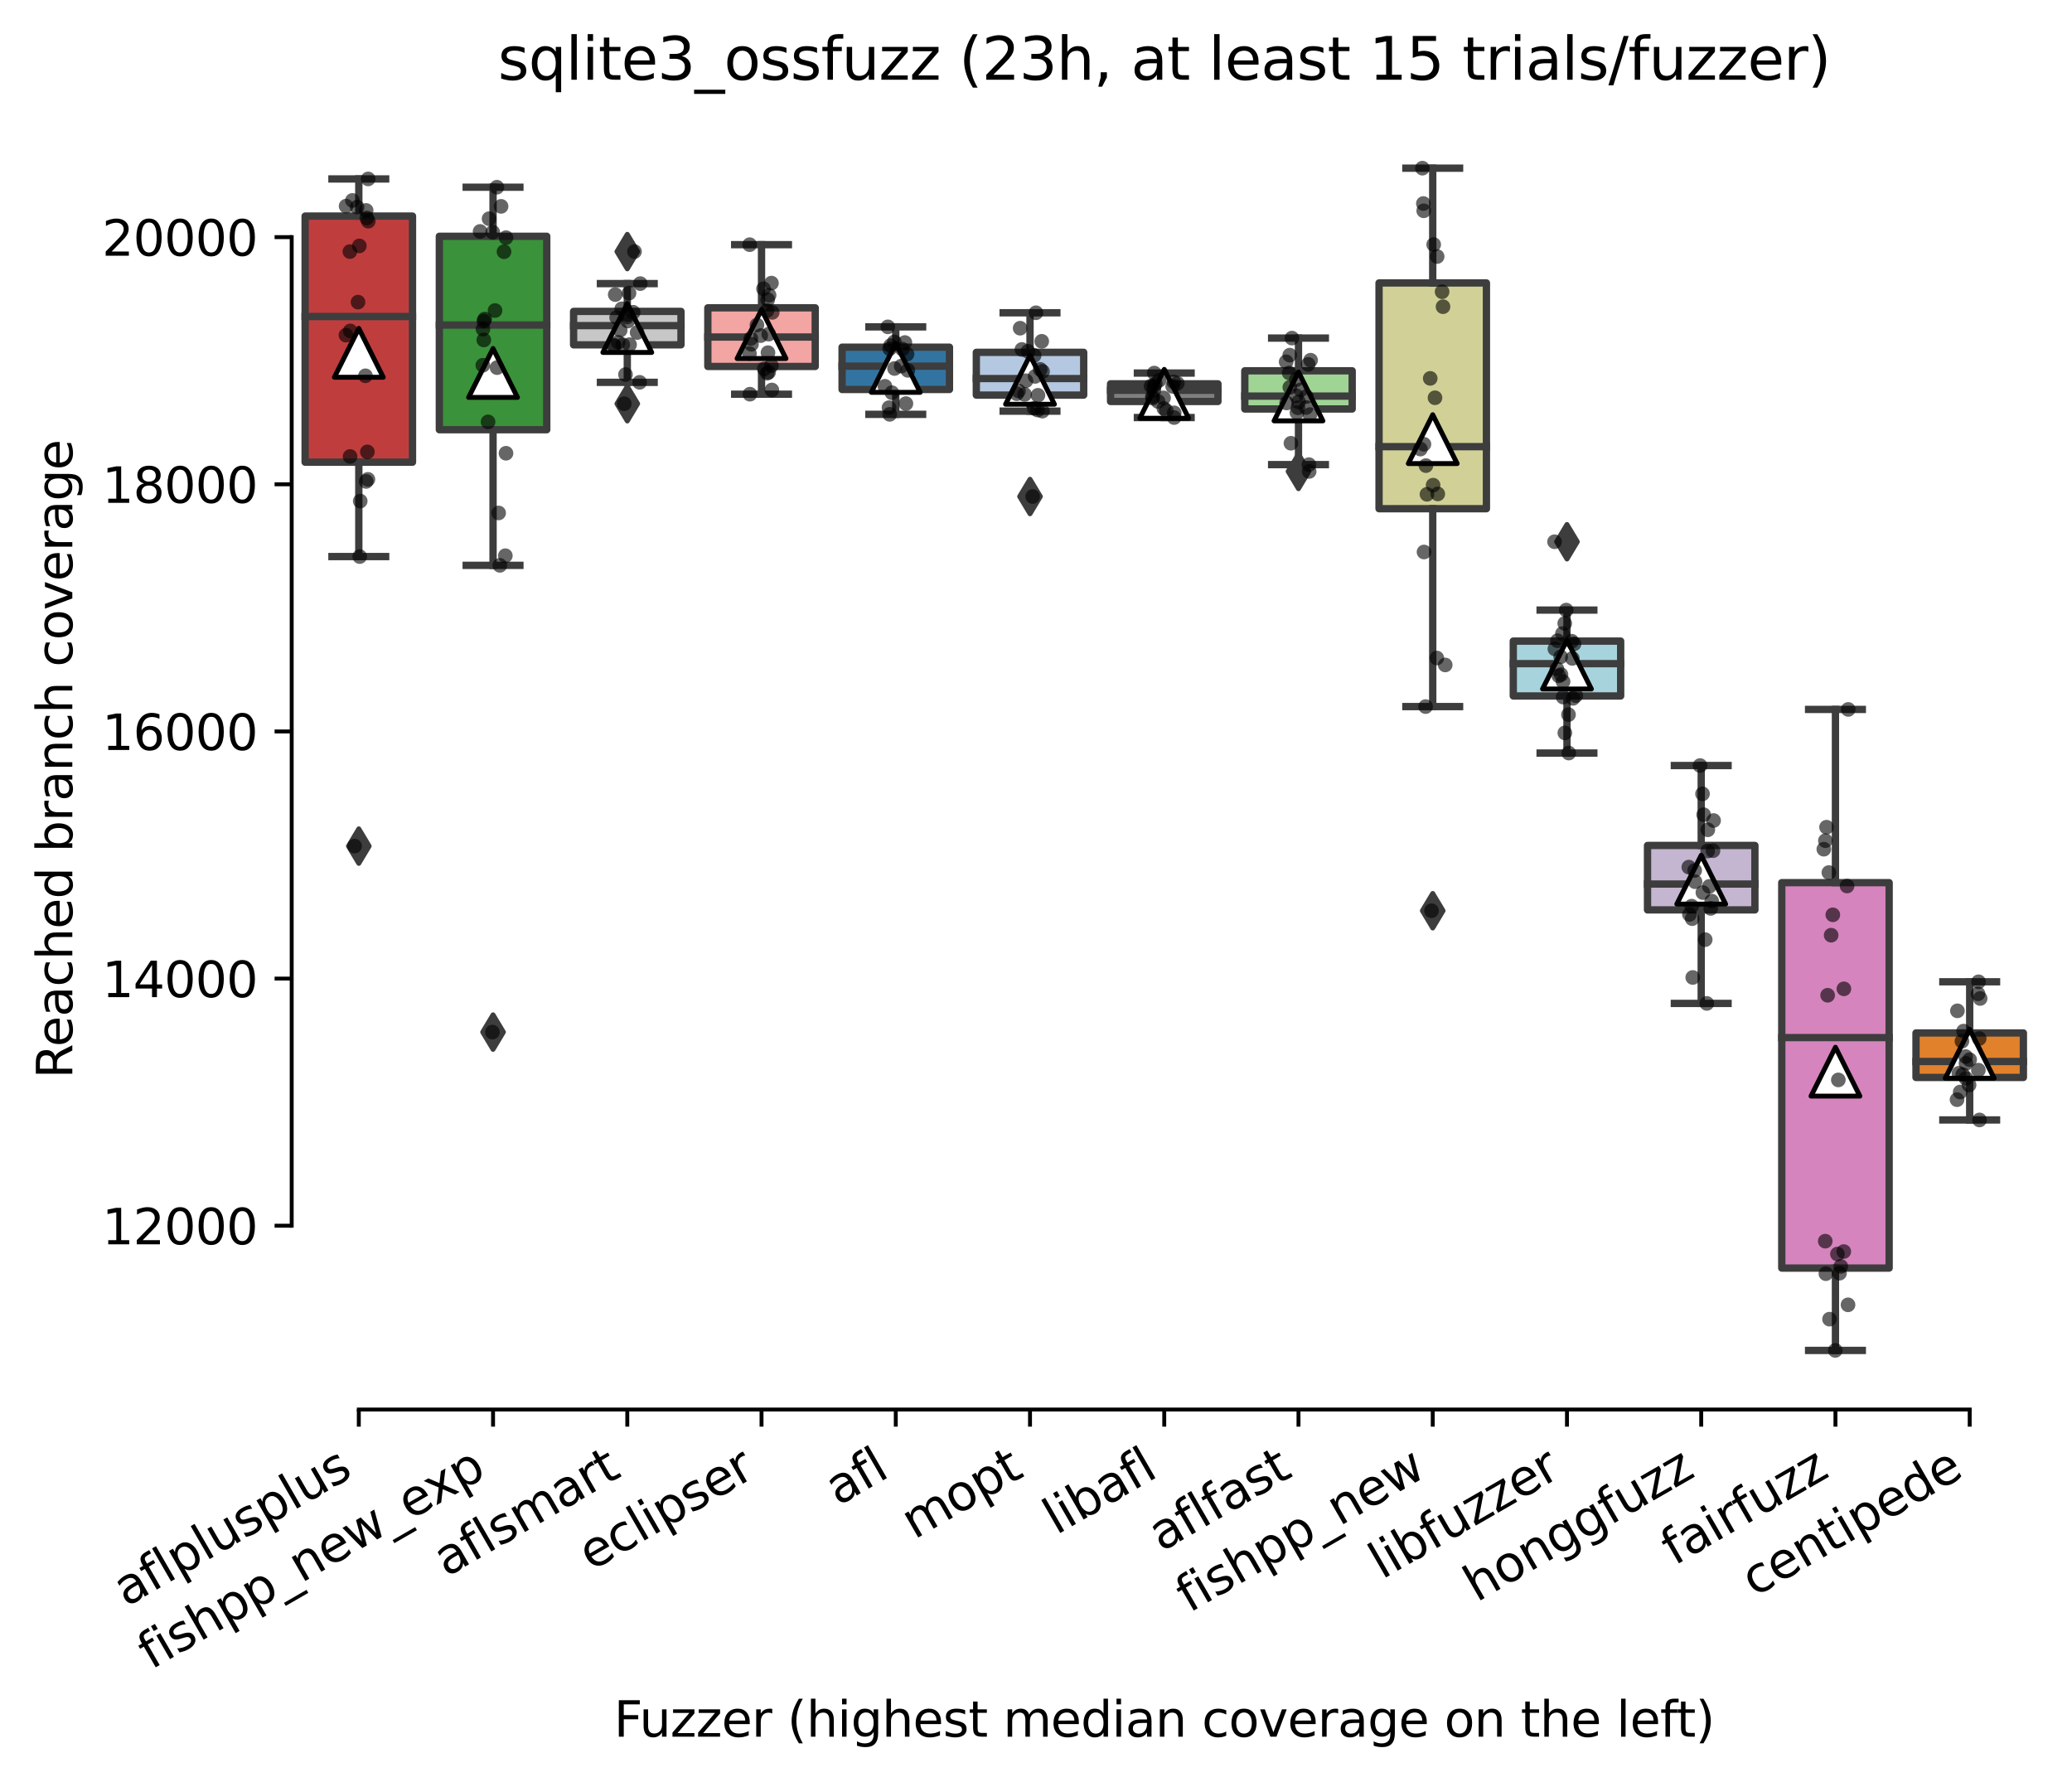 <?xml version="1.0" encoding="utf-8" standalone="no"?>
<!DOCTYPE svg PUBLIC "-//W3C//DTD SVG 1.1//EN"
  "http://www.w3.org/Graphics/SVG/1.1/DTD/svg11.dtd">
<svg xmlns:xlink="http://www.w3.org/1999/xlink" width="424.011pt" height="364.659pt" viewBox="0 0 424.011 364.659" xmlns="http://www.w3.org/2000/svg" version="1.1">
 <defs>
  <style type="text/css">*{stroke-linejoin: round; stroke-linecap: butt}</style>
 </defs>
 <g id="figure_1">
  <g id="patch_1">
   <path d="M 0 364.659 
L 424.011 364.659 
L 424.011 0 
L 0 0 
z
" style="fill: #ffffff"/>
  </g>
  <g id="axes_1">
   <g id="patch_2">
    <path d="M 59.691 288.43 
L 416.811 288.43 
L 416.811 22.318 
L 59.691 22.318 
z
" style="fill: #ffffff"/>
   </g>
   <g id="patch_3">
    <path d="M 62.438 94.578 
L 84.414 94.578 
L 84.414 44.219 
L 62.438 44.219 
L 62.438 94.578 
z
" clip-path="url(#p38acd97d0b)" style="fill: #c03d3e; stroke: #3d3d3d; stroke-width: 1.5; stroke-linejoin: miter"/>
   </g>
   <g id="patch_4">
    <path d="M 89.908 87.934 
L 111.885 87.934 
L 111.885 48.347 
L 89.908 48.347 
L 89.908 87.934 
z
" clip-path="url(#p38acd97d0b)" style="fill: #3a923a; stroke: #3d3d3d; stroke-width: 1.5; stroke-linejoin: miter"/>
   </g>
   <g id="patch_5">
    <path d="M 117.379 70.568 
L 139.356 70.568 
L 139.356 63.722 
L 117.379 63.722 
L 117.379 70.568 
z
" clip-path="url(#p38acd97d0b)" style="fill: #c7c7c7; stroke: #3d3d3d; stroke-width: 1.5; stroke-linejoin: miter"/>
   </g>
   <g id="patch_6">
    <path d="M 144.85 74.987 
L 166.827 74.987 
L 166.827 62.988 
L 144.85 62.988 
L 144.85 74.987 
z
" clip-path="url(#p38acd97d0b)" style="fill: #f2a5a3; stroke: #3d3d3d; stroke-width: 1.5; stroke-linejoin: miter"/>
   </g>
   <g id="patch_7">
    <path d="M 172.321 79.703 
L 194.297 79.703 
L 194.297 71.042 
L 172.321 71.042 
L 172.321 79.703 
z
" clip-path="url(#p38acd97d0b)" style="fill: #3274a1; stroke: #3d3d3d; stroke-width: 1.5; stroke-linejoin: miter"/>
   </g>
   <g id="patch_8">
    <path d="M 199.792 80.847 
L 221.768 80.847 
L 221.768 72.098 
L 199.792 72.098 
L 199.792 80.847 
z
" clip-path="url(#p38acd97d0b)" style="fill: #b5c8e1; stroke: #3d3d3d; stroke-width: 1.5; stroke-linejoin: miter"/>
   </g>
   <g id="patch_9">
    <path d="M 227.262 82.156 
L 249.239 82.156 
L 249.239 78.54 
L 227.262 78.54 
L 227.262 82.156 
z
" clip-path="url(#p38acd97d0b)" style="fill: #7f7f7f; stroke: #3d3d3d; stroke-width: 1.5; stroke-linejoin: miter"/>
   </g>
   <g id="patch_10">
    <path d="M 254.733 83.692 
L 276.71 83.692 
L 276.71 75.878 
L 254.733 75.878 
L 254.733 83.692 
z
" clip-path="url(#p38acd97d0b)" style="fill: #9fd495; stroke: #3d3d3d; stroke-width: 1.5; stroke-linejoin: miter"/>
   </g>
   <g id="patch_11">
    <path d="M 282.204 104.099 
L 304.18 104.099 
L 304.18 57.899 
L 282.204 57.899 
L 282.204 104.099 
z
" clip-path="url(#p38acd97d0b)" style="fill: #d1d197; stroke: #3d3d3d; stroke-width: 1.5; stroke-linejoin: miter"/>
   </g>
   <g id="patch_12">
    <path d="M 309.675 142.415 
L 331.651 142.415 
L 331.651 131.187 
L 309.675 131.187 
L 309.675 142.415 
z
" clip-path="url(#p38acd97d0b)" style="fill: #a7d4dc; stroke: #3d3d3d; stroke-width: 1.5; stroke-linejoin: miter"/>
   </g>
   <g id="patch_13">
    <path d="M 337.145 186.193 
L 359.122 186.193 
L 359.122 173.005 
L 337.145 173.005 
L 337.145 186.193 
z
" clip-path="url(#p38acd97d0b)" style="fill: #c4b5d0; stroke: #3d3d3d; stroke-width: 1.5; stroke-linejoin: miter"/>
   </g>
   <g id="patch_14">
    <path d="M 364.616 259.487 
L 386.593 259.487 
L 386.593 180.617 
L 364.616 180.617 
L 364.616 259.487 
z
" clip-path="url(#p38acd97d0b)" style="fill: #d684bd; stroke: #3d3d3d; stroke-width: 1.5; stroke-linejoin: miter"/>
   </g>
   <g id="patch_15">
    <path d="M 392.087 220.482 
L 414.064 220.482 
L 414.064 211.372 
L 392.087 211.372 
L 392.087 220.482 
z
" clip-path="url(#p38acd97d0b)" style="fill: #e1812c; stroke: #3d3d3d; stroke-width: 1.5; stroke-linejoin: miter"/>
   </g>
   <g id="matplotlib.axis_1">
    <g id="xtick_1">
     <g id="line2d_1">
      <defs>
       <path id="me8de4dcca2" d="M 0 0 
L 0 3.5 
" style="stroke: #000000; stroke-width: 0.8"/>
      </defs>
      <g>
       <use xlink:href="#me8de4dcca2" x="73.426" y="288.43" style="stroke: #000000; stroke-width: 0.8"/>
      </g>
     </g>
     <g id="text_1">
      <!-- aflplusplus -->
      <g transform="translate(25.817 328.897) rotate(-30) scale(0.1 -0.1)">
       <defs>
        <path id="DejaVuSans-61" d="M 2194 1759 
Q 1497 1759 1228 1600 
Q 959 1441 959 1056 
Q 959 750 1161 570 
Q 1363 391 1709 391 
Q 2188 391 2477 730 
Q 2766 1069 2766 1631 
L 2766 1759 
L 2194 1759 
z
M 3341 1997 
L 3341 0 
L 2766 0 
L 2766 531 
Q 2569 213 2275 61 
Q 1981 -91 1556 -91 
Q 1019 -91 701 211 
Q 384 513 384 1019 
Q 384 1609 779 1909 
Q 1175 2209 1959 2209 
L 2766 2209 
L 2766 2266 
Q 2766 2663 2505 2880 
Q 2244 3097 1772 3097 
Q 1472 3097 1187 3025 
Q 903 2953 641 2809 
L 641 3341 
Q 956 3463 1253 3523 
Q 1550 3584 1831 3584 
Q 2591 3584 2966 3190 
Q 3341 2797 3341 1997 
z
" transform="scale(0.016)"/>
        <path id="DejaVuSans-66" d="M 2375 4863 
L 2375 4384 
L 1825 4384 
Q 1516 4384 1395 4259 
Q 1275 4134 1275 3809 
L 1275 3500 
L 2222 3500 
L 2222 3053 
L 1275 3053 
L 1275 0 
L 697 0 
L 697 3053 
L 147 3053 
L 147 3500 
L 697 3500 
L 697 3744 
Q 697 4328 969 4595 
Q 1241 4863 1831 4863 
L 2375 4863 
z
" transform="scale(0.016)"/>
        <path id="DejaVuSans-6c" d="M 603 4863 
L 1178 4863 
L 1178 0 
L 603 0 
L 603 4863 
z
" transform="scale(0.016)"/>
        <path id="DejaVuSans-70" d="M 1159 525 
L 1159 -1331 
L 581 -1331 
L 581 3500 
L 1159 3500 
L 1159 2969 
Q 1341 3281 1617 3432 
Q 1894 3584 2278 3584 
Q 2916 3584 3314 3078 
Q 3713 2572 3713 1747 
Q 3713 922 3314 415 
Q 2916 -91 2278 -91 
Q 1894 -91 1617 61 
Q 1341 213 1159 525 
z
M 3116 1747 
Q 3116 2381 2855 2742 
Q 2594 3103 2138 3103 
Q 1681 3103 1420 2742 
Q 1159 2381 1159 1747 
Q 1159 1113 1420 752 
Q 1681 391 2138 391 
Q 2594 391 2855 752 
Q 3116 1113 3116 1747 
z
" transform="scale(0.016)"/>
        <path id="DejaVuSans-75" d="M 544 1381 
L 544 3500 
L 1119 3500 
L 1119 1403 
Q 1119 906 1312 657 
Q 1506 409 1894 409 
Q 2359 409 2629 706 
Q 2900 1003 2900 1516 
L 2900 3500 
L 3475 3500 
L 3475 0 
L 2900 0 
L 2900 538 
Q 2691 219 2414 64 
Q 2138 -91 1772 -91 
Q 1169 -91 856 284 
Q 544 659 544 1381 
z
M 1991 3584 
L 1991 3584 
z
" transform="scale(0.016)"/>
        <path id="DejaVuSans-73" d="M 2834 3397 
L 2834 2853 
Q 2591 2978 2328 3040 
Q 2066 3103 1784 3103 
Q 1356 3103 1142 2972 
Q 928 2841 928 2578 
Q 928 2378 1081 2264 
Q 1234 2150 1697 2047 
L 1894 2003 
Q 2506 1872 2764 1633 
Q 3022 1394 3022 966 
Q 3022 478 2636 193 
Q 2250 -91 1575 -91 
Q 1294 -91 989 -36 
Q 684 19 347 128 
L 347 722 
Q 666 556 975 473 
Q 1284 391 1588 391 
Q 1994 391 2212 530 
Q 2431 669 2431 922 
Q 2431 1156 2273 1281 
Q 2116 1406 1581 1522 
L 1381 1569 
Q 847 1681 609 1914 
Q 372 2147 372 2553 
Q 372 3047 722 3315 
Q 1072 3584 1716 3584 
Q 2034 3584 2315 3537 
Q 2597 3491 2834 3397 
z
" transform="scale(0.016)"/>
       </defs>
       <use xlink:href="#DejaVuSans-61"/>
       <use xlink:href="#DejaVuSans-66" x="61.279"/>
       <use xlink:href="#DejaVuSans-6c" x="96.484"/>
       <use xlink:href="#DejaVuSans-70" x="124.268"/>
       <use xlink:href="#DejaVuSans-6c" x="187.744"/>
       <use xlink:href="#DejaVuSans-75" x="215.527"/>
       <use xlink:href="#DejaVuSans-73" x="278.906"/>
       <use xlink:href="#DejaVuSans-70" x="331.006"/>
       <use xlink:href="#DejaVuSans-6c" x="394.482"/>
       <use xlink:href="#DejaVuSans-75" x="422.266"/>
       <use xlink:href="#DejaVuSans-73" x="485.645"/>
      </g>
     </g>
    </g>
    <g id="xtick_2">
     <g id="line2d_2">
      <g>
       <use xlink:href="#me8de4dcca2" x="100.897" y="288.43" style="stroke: #000000; stroke-width: 0.8"/>
      </g>
     </g>
     <g id="text_2">
      <!-- fishpp_new_exp -->
      <g transform="translate(30.907 341.739) rotate(-30) scale(0.1 -0.1)">
       <defs>
        <path id="DejaVuSans-69" d="M 603 3500 
L 1178 3500 
L 1178 0 
L 603 0 
L 603 3500 
z
M 603 4863 
L 1178 4863 
L 1178 4134 
L 603 4134 
L 603 4863 
z
" transform="scale(0.016)"/>
        <path id="DejaVuSans-68" d="M 3513 2113 
L 3513 0 
L 2938 0 
L 2938 2094 
Q 2938 2591 2744 2837 
Q 2550 3084 2163 3084 
Q 1697 3084 1428 2787 
Q 1159 2491 1159 1978 
L 1159 0 
L 581 0 
L 581 4863 
L 1159 4863 
L 1159 2956 
Q 1366 3272 1645 3428 
Q 1925 3584 2291 3584 
Q 2894 3584 3203 3211 
Q 3513 2838 3513 2113 
z
" transform="scale(0.016)"/>
        <path id="DejaVuSans-5f" d="M 3263 -1063 
L 3263 -1509 
L -63 -1509 
L -63 -1063 
L 3263 -1063 
z
" transform="scale(0.016)"/>
        <path id="DejaVuSans-6e" d="M 3513 2113 
L 3513 0 
L 2938 0 
L 2938 2094 
Q 2938 2591 2744 2837 
Q 2550 3084 2163 3084 
Q 1697 3084 1428 2787 
Q 1159 2491 1159 1978 
L 1159 0 
L 581 0 
L 581 3500 
L 1159 3500 
L 1159 2956 
Q 1366 3272 1645 3428 
Q 1925 3584 2291 3584 
Q 2894 3584 3203 3211 
Q 3513 2838 3513 2113 
z
" transform="scale(0.016)"/>
        <path id="DejaVuSans-65" d="M 3597 1894 
L 3597 1613 
L 953 1613 
Q 991 1019 1311 708 
Q 1631 397 2203 397 
Q 2534 397 2845 478 
Q 3156 559 3463 722 
L 3463 178 
Q 3153 47 2828 -22 
Q 2503 -91 2169 -91 
Q 1331 -91 842 396 
Q 353 884 353 1716 
Q 353 2575 817 3079 
Q 1281 3584 2069 3584 
Q 2775 3584 3186 3129 
Q 3597 2675 3597 1894 
z
M 3022 2063 
Q 3016 2534 2758 2815 
Q 2500 3097 2075 3097 
Q 1594 3097 1305 2825 
Q 1016 2553 972 2059 
L 3022 2063 
z
" transform="scale(0.016)"/>
        <path id="DejaVuSans-77" d="M 269 3500 
L 844 3500 
L 1563 769 
L 2278 3500 
L 2956 3500 
L 3675 769 
L 4391 3500 
L 4966 3500 
L 4050 0 
L 3372 0 
L 2619 2869 
L 1863 0 
L 1184 0 
L 269 3500 
z
" transform="scale(0.016)"/>
        <path id="DejaVuSans-78" d="M 3513 3500 
L 2247 1797 
L 3578 0 
L 2900 0 
L 1881 1375 
L 863 0 
L 184 0 
L 1544 1831 
L 300 3500 
L 978 3500 
L 1906 2253 
L 2834 3500 
L 3513 3500 
z
" transform="scale(0.016)"/>
       </defs>
       <use xlink:href="#DejaVuSans-66"/>
       <use xlink:href="#DejaVuSans-69" x="35.205"/>
       <use xlink:href="#DejaVuSans-73" x="62.988"/>
       <use xlink:href="#DejaVuSans-68" x="115.088"/>
       <use xlink:href="#DejaVuSans-70" x="178.467"/>
       <use xlink:href="#DejaVuSans-70" x="241.943"/>
       <use xlink:href="#DejaVuSans-5f" x="305.42"/>
       <use xlink:href="#DejaVuSans-6e" x="355.42"/>
       <use xlink:href="#DejaVuSans-65" x="418.799"/>
       <use xlink:href="#DejaVuSans-77" x="480.322"/>
       <use xlink:href="#DejaVuSans-5f" x="562.109"/>
       <use xlink:href="#DejaVuSans-65" x="612.109"/>
       <use xlink:href="#DejaVuSans-78" x="671.883"/>
       <use xlink:href="#DejaVuSans-70" x="731.062"/>
      </g>
     </g>
    </g>
    <g id="xtick_3">
     <g id="line2d_3">
      <g>
       <use xlink:href="#me8de4dcca2" x="128.368" y="288.43" style="stroke: #000000; stroke-width: 0.8"/>
      </g>
     </g>
     <g id="text_3">
      <!-- aflsmart -->
      <g transform="translate(91.357 322.779) rotate(-30) scale(0.1 -0.1)">
       <defs>
        <path id="DejaVuSans-6d" d="M 3328 2828 
Q 3544 3216 3844 3400 
Q 4144 3584 4550 3584 
Q 5097 3584 5394 3201 
Q 5691 2819 5691 2113 
L 5691 0 
L 5113 0 
L 5113 2094 
Q 5113 2597 4934 2840 
Q 4756 3084 4391 3084 
Q 3944 3084 3684 2787 
Q 3425 2491 3425 1978 
L 3425 0 
L 2847 0 
L 2847 2094 
Q 2847 2600 2669 2842 
Q 2491 3084 2119 3084 
Q 1678 3084 1418 2786 
Q 1159 2488 1159 1978 
L 1159 0 
L 581 0 
L 581 3500 
L 1159 3500 
L 1159 2956 
Q 1356 3278 1631 3431 
Q 1906 3584 2284 3584 
Q 2666 3584 2933 3390 
Q 3200 3197 3328 2828 
z
" transform="scale(0.016)"/>
        <path id="DejaVuSans-72" d="M 2631 2963 
Q 2534 3019 2420 3045 
Q 2306 3072 2169 3072 
Q 1681 3072 1420 2755 
Q 1159 2438 1159 1844 
L 1159 0 
L 581 0 
L 581 3500 
L 1159 3500 
L 1159 2956 
Q 1341 3275 1631 3429 
Q 1922 3584 2338 3584 
Q 2397 3584 2469 3576 
Q 2541 3569 2628 3553 
L 2631 2963 
z
" transform="scale(0.016)"/>
        <path id="DejaVuSans-74" d="M 1172 4494 
L 1172 3500 
L 2356 3500 
L 2356 3053 
L 1172 3053 
L 1172 1153 
Q 1172 725 1289 603 
Q 1406 481 1766 481 
L 2356 481 
L 2356 0 
L 1766 0 
Q 1100 0 847 248 
Q 594 497 594 1153 
L 594 3053 
L 172 3053 
L 172 3500 
L 594 3500 
L 594 4494 
L 1172 4494 
z
" transform="scale(0.016)"/>
       </defs>
       <use xlink:href="#DejaVuSans-61"/>
       <use xlink:href="#DejaVuSans-66" x="61.279"/>
       <use xlink:href="#DejaVuSans-6c" x="96.484"/>
       <use xlink:href="#DejaVuSans-73" x="124.268"/>
       <use xlink:href="#DejaVuSans-6d" x="176.367"/>
       <use xlink:href="#DejaVuSans-61" x="273.779"/>
       <use xlink:href="#DejaVuSans-72" x="335.059"/>
       <use xlink:href="#DejaVuSans-74" x="376.172"/>
      </g>
     </g>
    </g>
    <g id="xtick_4">
     <g id="line2d_4">
      <g>
       <use xlink:href="#me8de4dcca2" x="155.838" y="288.43" style="stroke: #000000; stroke-width: 0.8"/>
      </g>
     </g>
     <g id="text_4">
      <!-- eclipser -->
      <g transform="translate(120.998 321.525) rotate(-30) scale(0.1 -0.1)">
       <defs>
        <path id="DejaVuSans-63" d="M 3122 3366 
L 3122 2828 
Q 2878 2963 2633 3030 
Q 2388 3097 2138 3097 
Q 1578 3097 1268 2742 
Q 959 2388 959 1747 
Q 959 1106 1268 751 
Q 1578 397 2138 397 
Q 2388 397 2633 464 
Q 2878 531 3122 666 
L 3122 134 
Q 2881 22 2623 -34 
Q 2366 -91 2075 -91 
Q 1284 -91 818 406 
Q 353 903 353 1747 
Q 353 2603 823 3093 
Q 1294 3584 2113 3584 
Q 2378 3584 2631 3529 
Q 2884 3475 3122 3366 
z
" transform="scale(0.016)"/>
       </defs>
       <use xlink:href="#DejaVuSans-65"/>
       <use xlink:href="#DejaVuSans-63" x="61.523"/>
       <use xlink:href="#DejaVuSans-6c" x="116.504"/>
       <use xlink:href="#DejaVuSans-69" x="144.287"/>
       <use xlink:href="#DejaVuSans-70" x="172.07"/>
       <use xlink:href="#DejaVuSans-73" x="235.547"/>
       <use xlink:href="#DejaVuSans-65" x="287.646"/>
       <use xlink:href="#DejaVuSans-72" x="349.17"/>
      </g>
     </g>
    </g>
    <g id="xtick_5">
     <g id="line2d_5">
      <g>
       <use xlink:href="#me8de4dcca2" x="183.309" y="288.43" style="stroke: #000000; stroke-width: 0.8"/>
      </g>
     </g>
     <g id="text_5">
      <!-- afl -->
      <g transform="translate(171.508 308.224) rotate(-30) scale(0.1 -0.1)">
       <use xlink:href="#DejaVuSans-61"/>
       <use xlink:href="#DejaVuSans-66" x="61.279"/>
       <use xlink:href="#DejaVuSans-6c" x="96.484"/>
      </g>
     </g>
    </g>
    <g id="xtick_6">
     <g id="line2d_6">
      <g>
       <use xlink:href="#me8de4dcca2" x="210.78" y="288.43" style="stroke: #000000; stroke-width: 0.8"/>
      </g>
     </g>
     <g id="text_6">
      <!-- mopt -->
      <g transform="translate(187.112 315.075) rotate(-30) scale(0.1 -0.1)">
       <defs>
        <path id="DejaVuSans-6f" d="M 1959 3097 
Q 1497 3097 1228 2736 
Q 959 2375 959 1747 
Q 959 1119 1226 758 
Q 1494 397 1959 397 
Q 2419 397 2687 759 
Q 2956 1122 2956 1747 
Q 2956 2369 2687 2733 
Q 2419 3097 1959 3097 
z
M 1959 3584 
Q 2709 3584 3137 3096 
Q 3566 2609 3566 1747 
Q 3566 888 3137 398 
Q 2709 -91 1959 -91 
Q 1206 -91 779 398 
Q 353 888 353 1747 
Q 353 2609 779 3096 
Q 1206 3584 1959 3584 
z
" transform="scale(0.016)"/>
       </defs>
       <use xlink:href="#DejaVuSans-6d"/>
       <use xlink:href="#DejaVuSans-6f" x="97.412"/>
       <use xlink:href="#DejaVuSans-70" x="158.594"/>
       <use xlink:href="#DejaVuSans-74" x="222.07"/>
      </g>
     </g>
    </g>
    <g id="xtick_7">
     <g id="line2d_7">
      <g>
       <use xlink:href="#me8de4dcca2" x="238.251" y="288.43" style="stroke: #000000; stroke-width: 0.8"/>
      </g>
     </g>
     <g id="text_7">
      <!-- libafl -->
      <g transform="translate(216.139 314.176) rotate(-30) scale(0.1 -0.1)">
       <defs>
        <path id="DejaVuSans-62" d="M 3116 1747 
Q 3116 2381 2855 2742 
Q 2594 3103 2138 3103 
Q 1681 3103 1420 2742 
Q 1159 2381 1159 1747 
Q 1159 1113 1420 752 
Q 1681 391 2138 391 
Q 2594 391 2855 752 
Q 3116 1113 3116 1747 
z
M 1159 2969 
Q 1341 3281 1617 3432 
Q 1894 3584 2278 3584 
Q 2916 3584 3314 3078 
Q 3713 2572 3713 1747 
Q 3713 922 3314 415 
Q 2916 -91 2278 -91 
Q 1894 -91 1617 61 
Q 1341 213 1159 525 
L 1159 0 
L 581 0 
L 581 4863 
L 1159 4863 
L 1159 2969 
z
" transform="scale(0.016)"/>
       </defs>
       <use xlink:href="#DejaVuSans-6c"/>
       <use xlink:href="#DejaVuSans-69" x="27.783"/>
       <use xlink:href="#DejaVuSans-62" x="55.566"/>
       <use xlink:href="#DejaVuSans-61" x="119.043"/>
       <use xlink:href="#DejaVuSans-66" x="180.322"/>
       <use xlink:href="#DejaVuSans-6c" x="215.527"/>
      </g>
     </g>
    </g>
    <g id="xtick_8">
     <g id="line2d_8">
      <g>
       <use xlink:href="#me8de4dcca2" x="265.721" y="288.43" style="stroke: #000000; stroke-width: 0.8"/>
      </g>
     </g>
     <g id="text_8">
      <!-- aflfast -->
      <g transform="translate(237.657 317.613) rotate(-30) scale(0.1 -0.1)">
       <use xlink:href="#DejaVuSans-61"/>
       <use xlink:href="#DejaVuSans-66" x="61.279"/>
       <use xlink:href="#DejaVuSans-6c" x="96.484"/>
       <use xlink:href="#DejaVuSans-66" x="124.268"/>
       <use xlink:href="#DejaVuSans-61" x="159.473"/>
       <use xlink:href="#DejaVuSans-73" x="220.752"/>
       <use xlink:href="#DejaVuSans-74" x="272.852"/>
      </g>
     </g>
    </g>
    <g id="xtick_9">
     <g id="line2d_9">
      <g>
       <use xlink:href="#me8de4dcca2" x="293.192" y="288.43" style="stroke: #000000; stroke-width: 0.8"/>
      </g>
     </g>
     <g id="text_9">
      <!-- fishpp_new -->
      <g transform="translate(243.333 330.116) rotate(-30) scale(0.1 -0.1)">
       <use xlink:href="#DejaVuSans-66"/>
       <use xlink:href="#DejaVuSans-69" x="35.205"/>
       <use xlink:href="#DejaVuSans-73" x="62.988"/>
       <use xlink:href="#DejaVuSans-68" x="115.088"/>
       <use xlink:href="#DejaVuSans-70" x="178.467"/>
       <use xlink:href="#DejaVuSans-70" x="241.943"/>
       <use xlink:href="#DejaVuSans-5f" x="305.42"/>
       <use xlink:href="#DejaVuSans-6e" x="355.42"/>
       <use xlink:href="#DejaVuSans-65" x="418.799"/>
       <use xlink:href="#DejaVuSans-77" x="480.322"/>
      </g>
     </g>
    </g>
    <g id="xtick_10">
     <g id="line2d_10">
      <g>
       <use xlink:href="#me8de4dcca2" x="320.663" y="288.43" style="stroke: #000000; stroke-width: 0.8"/>
      </g>
     </g>
     <g id="text_10">
      <!-- libfuzzer -->
      <g transform="translate(282.797 323.272) rotate(-30) scale(0.1 -0.1)">
       <defs>
        <path id="DejaVuSans-7a" d="M 353 3500 
L 3084 3500 
L 3084 2975 
L 922 459 
L 3084 459 
L 3084 0 
L 275 0 
L 275 525 
L 2438 3041 
L 353 3041 
L 353 3500 
z
" transform="scale(0.016)"/>
       </defs>
       <use xlink:href="#DejaVuSans-6c"/>
       <use xlink:href="#DejaVuSans-69" x="27.783"/>
       <use xlink:href="#DejaVuSans-62" x="55.566"/>
       <use xlink:href="#DejaVuSans-66" x="119.043"/>
       <use xlink:href="#DejaVuSans-75" x="154.248"/>
       <use xlink:href="#DejaVuSans-7a" x="217.627"/>
       <use xlink:href="#DejaVuSans-7a" x="270.117"/>
       <use xlink:href="#DejaVuSans-65" x="322.607"/>
       <use xlink:href="#DejaVuSans-72" x="384.131"/>
      </g>
     </g>
    </g>
    <g id="xtick_11">
     <g id="line2d_11">
      <g>
       <use xlink:href="#me8de4dcca2" x="348.134" y="288.43" style="stroke: #000000; stroke-width: 0.8"/>
      </g>
     </g>
     <g id="text_11">
      <!-- honggfuzz -->
      <g transform="translate(302.195 327.933) rotate(-30) scale(0.1 -0.1)">
       <defs>
        <path id="DejaVuSans-67" d="M 2906 1791 
Q 2906 2416 2648 2759 
Q 2391 3103 1925 3103 
Q 1463 3103 1205 2759 
Q 947 2416 947 1791 
Q 947 1169 1205 825 
Q 1463 481 1925 481 
Q 2391 481 2648 825 
Q 2906 1169 2906 1791 
z
M 3481 434 
Q 3481 -459 3084 -895 
Q 2688 -1331 1869 -1331 
Q 1566 -1331 1297 -1286 
Q 1028 -1241 775 -1147 
L 775 -588 
Q 1028 -725 1275 -790 
Q 1522 -856 1778 -856 
Q 2344 -856 2625 -561 
Q 2906 -266 2906 331 
L 2906 616 
Q 2728 306 2450 153 
Q 2172 0 1784 0 
Q 1141 0 747 490 
Q 353 981 353 1791 
Q 353 2603 747 3093 
Q 1141 3584 1784 3584 
Q 2172 3584 2450 3431 
Q 2728 3278 2906 2969 
L 2906 3500 
L 3481 3500 
L 3481 434 
z
" transform="scale(0.016)"/>
       </defs>
       <use xlink:href="#DejaVuSans-68"/>
       <use xlink:href="#DejaVuSans-6f" x="63.379"/>
       <use xlink:href="#DejaVuSans-6e" x="124.561"/>
       <use xlink:href="#DejaVuSans-67" x="187.939"/>
       <use xlink:href="#DejaVuSans-67" x="251.416"/>
       <use xlink:href="#DejaVuSans-66" x="314.893"/>
       <use xlink:href="#DejaVuSans-75" x="350.098"/>
       <use xlink:href="#DejaVuSans-7a" x="413.477"/>
       <use xlink:href="#DejaVuSans-7a" x="465.967"/>
      </g>
     </g>
    </g>
    <g id="xtick_12">
     <g id="line2d_12">
      <g>
       <use xlink:href="#me8de4dcca2" x="375.604" y="288.43" style="stroke: #000000; stroke-width: 0.8"/>
      </g>
     </g>
     <g id="text_12">
      <!-- fairfuzz -->
      <g transform="translate(342.615 320.457) rotate(-30) scale(0.1 -0.1)">
       <use xlink:href="#DejaVuSans-66"/>
       <use xlink:href="#DejaVuSans-61" x="35.205"/>
       <use xlink:href="#DejaVuSans-69" x="96.484"/>
       <use xlink:href="#DejaVuSans-72" x="124.268"/>
       <use xlink:href="#DejaVuSans-66" x="165.381"/>
       <use xlink:href="#DejaVuSans-75" x="200.586"/>
       <use xlink:href="#DejaVuSans-7a" x="263.965"/>
       <use xlink:href="#DejaVuSans-7a" x="316.455"/>
      </g>
     </g>
    </g>
    <g id="xtick_13">
     <g id="line2d_13">
      <g>
       <use xlink:href="#me8de4dcca2" x="403.075" y="288.43" style="stroke: #000000; stroke-width: 0.8"/>
      </g>
     </g>
     <g id="text_13">
      <!-- centipede -->
      <g transform="translate(359.002 326.856) rotate(-30) scale(0.1 -0.1)">
       <defs>
        <path id="DejaVuSans-64" d="M 2906 2969 
L 2906 4863 
L 3481 4863 
L 3481 0 
L 2906 0 
L 2906 525 
Q 2725 213 2448 61 
Q 2172 -91 1784 -91 
Q 1150 -91 751 415 
Q 353 922 353 1747 
Q 353 2572 751 3078 
Q 1150 3584 1784 3584 
Q 2172 3584 2448 3432 
Q 2725 3281 2906 2969 
z
M 947 1747 
Q 947 1113 1208 752 
Q 1469 391 1925 391 
Q 2381 391 2643 752 
Q 2906 1113 2906 1747 
Q 2906 2381 2643 2742 
Q 2381 3103 1925 3103 
Q 1469 3103 1208 2742 
Q 947 2381 947 1747 
z
" transform="scale(0.016)"/>
       </defs>
       <use xlink:href="#DejaVuSans-63"/>
       <use xlink:href="#DejaVuSans-65" x="54.98"/>
       <use xlink:href="#DejaVuSans-6e" x="116.504"/>
       <use xlink:href="#DejaVuSans-74" x="179.883"/>
       <use xlink:href="#DejaVuSans-69" x="219.092"/>
       <use xlink:href="#DejaVuSans-70" x="246.875"/>
       <use xlink:href="#DejaVuSans-65" x="310.352"/>
       <use xlink:href="#DejaVuSans-64" x="371.875"/>
       <use xlink:href="#DejaVuSans-65" x="435.352"/>
      </g>
     </g>
    </g>
    <g id="text_14">
     <!-- Fuzzer (highest median coverage on the left) -->
     <g transform="translate(125.633 355.379) scale(0.1 -0.1)">
      <defs>
       <path id="DejaVuSans-46" d="M 628 4666 
L 3309 4666 
L 3309 4134 
L 1259 4134 
L 1259 2759 
L 3109 2759 
L 3109 2228 
L 1259 2228 
L 1259 0 
L 628 0 
L 628 4666 
z
" transform="scale(0.016)"/>
       <path id="DejaVuSans-20" transform="scale(0.016)"/>
       <path id="DejaVuSans-28" d="M 1984 4856 
Q 1566 4138 1362 3434 
Q 1159 2731 1159 2009 
Q 1159 1288 1364 580 
Q 1569 -128 1984 -844 
L 1484 -844 
Q 1016 -109 783 600 
Q 550 1309 550 2009 
Q 550 2706 781 3412 
Q 1013 4119 1484 4856 
L 1984 4856 
z
" transform="scale(0.016)"/>
       <path id="DejaVuSans-76" d="M 191 3500 
L 800 3500 
L 1894 563 
L 2988 3500 
L 3597 3500 
L 2284 0 
L 1503 0 
L 191 3500 
z
" transform="scale(0.016)"/>
       <path id="DejaVuSans-29" d="M 513 4856 
L 1013 4856 
Q 1481 4119 1714 3412 
Q 1947 2706 1947 2009 
Q 1947 1309 1714 600 
Q 1481 -109 1013 -844 
L 513 -844 
Q 928 -128 1133 580 
Q 1338 1288 1338 2009 
Q 1338 2731 1133 3434 
Q 928 4138 513 4856 
z
" transform="scale(0.016)"/>
      </defs>
      <use xlink:href="#DejaVuSans-46"/>
      <use xlink:href="#DejaVuSans-75" x="52.02"/>
      <use xlink:href="#DejaVuSans-7a" x="115.398"/>
      <use xlink:href="#DejaVuSans-7a" x="167.889"/>
      <use xlink:href="#DejaVuSans-65" x="220.379"/>
      <use xlink:href="#DejaVuSans-72" x="281.902"/>
      <use xlink:href="#DejaVuSans-20" x="323.016"/>
      <use xlink:href="#DejaVuSans-28" x="354.803"/>
      <use xlink:href="#DejaVuSans-68" x="393.816"/>
      <use xlink:href="#DejaVuSans-69" x="457.195"/>
      <use xlink:href="#DejaVuSans-67" x="484.979"/>
      <use xlink:href="#DejaVuSans-68" x="548.455"/>
      <use xlink:href="#DejaVuSans-65" x="611.834"/>
      <use xlink:href="#DejaVuSans-73" x="673.357"/>
      <use xlink:href="#DejaVuSans-74" x="725.457"/>
      <use xlink:href="#DejaVuSans-20" x="764.666"/>
      <use xlink:href="#DejaVuSans-6d" x="796.453"/>
      <use xlink:href="#DejaVuSans-65" x="893.865"/>
      <use xlink:href="#DejaVuSans-64" x="955.389"/>
      <use xlink:href="#DejaVuSans-69" x="1018.865"/>
      <use xlink:href="#DejaVuSans-61" x="1046.648"/>
      <use xlink:href="#DejaVuSans-6e" x="1107.928"/>
      <use xlink:href="#DejaVuSans-20" x="1171.307"/>
      <use xlink:href="#DejaVuSans-63" x="1203.094"/>
      <use xlink:href="#DejaVuSans-6f" x="1258.074"/>
      <use xlink:href="#DejaVuSans-76" x="1319.256"/>
      <use xlink:href="#DejaVuSans-65" x="1378.436"/>
      <use xlink:href="#DejaVuSans-72" x="1439.959"/>
      <use xlink:href="#DejaVuSans-61" x="1481.072"/>
      <use xlink:href="#DejaVuSans-67" x="1542.352"/>
      <use xlink:href="#DejaVuSans-65" x="1605.828"/>
      <use xlink:href="#DejaVuSans-20" x="1667.352"/>
      <use xlink:href="#DejaVuSans-6f" x="1699.139"/>
      <use xlink:href="#DejaVuSans-6e" x="1760.32"/>
      <use xlink:href="#DejaVuSans-20" x="1823.699"/>
      <use xlink:href="#DejaVuSans-74" x="1855.486"/>
      <use xlink:href="#DejaVuSans-68" x="1894.695"/>
      <use xlink:href="#DejaVuSans-65" x="1958.074"/>
      <use xlink:href="#DejaVuSans-20" x="2019.598"/>
      <use xlink:href="#DejaVuSans-6c" x="2051.385"/>
      <use xlink:href="#DejaVuSans-65" x="2079.168"/>
      <use xlink:href="#DejaVuSans-66" x="2140.691"/>
      <use xlink:href="#DejaVuSans-74" x="2174.146"/>
      <use xlink:href="#DejaVuSans-29" x="2213.355"/>
     </g>
    </g>
   </g>
   <g id="matplotlib.axis_2">
    <g id="ytick_1">
     <g id="line2d_14">
      <defs>
       <path id="mfbd9df8298" d="M 0 0 
L -3.5 0 
" style="stroke: #000000; stroke-width: 0.8"/>
      </defs>
      <g>
       <use xlink:href="#mfbd9df8298" x="59.691" y="250.82" style="stroke: #000000; stroke-width: 0.8"/>
      </g>
     </g>
     <g id="text_15">
      <!-- 12000 -->
      <g transform="translate(20.878 254.619) scale(0.1 -0.1)">
       <defs>
        <path id="DejaVuSans-31" d="M 794 531 
L 1825 531 
L 1825 4091 
L 703 3866 
L 703 4441 
L 1819 4666 
L 2450 4666 
L 2450 531 
L 3481 531 
L 3481 0 
L 794 0 
L 794 531 
z
" transform="scale(0.016)"/>
        <path id="DejaVuSans-32" d="M 1228 531 
L 3431 531 
L 3431 0 
L 469 0 
L 469 531 
Q 828 903 1448 1529 
Q 2069 2156 2228 2338 
Q 2531 2678 2651 2914 
Q 2772 3150 2772 3378 
Q 2772 3750 2511 3984 
Q 2250 4219 1831 4219 
Q 1534 4219 1204 4116 
Q 875 4013 500 3803 
L 500 4441 
Q 881 4594 1212 4672 
Q 1544 4750 1819 4750 
Q 2544 4750 2975 4387 
Q 3406 4025 3406 3419 
Q 3406 3131 3298 2873 
Q 3191 2616 2906 2266 
Q 2828 2175 2409 1742 
Q 1991 1309 1228 531 
z
" transform="scale(0.016)"/>
        <path id="DejaVuSans-30" d="M 2034 4250 
Q 1547 4250 1301 3770 
Q 1056 3291 1056 2328 
Q 1056 1369 1301 889 
Q 1547 409 2034 409 
Q 2525 409 2770 889 
Q 3016 1369 3016 2328 
Q 3016 3291 2770 3770 
Q 2525 4250 2034 4250 
z
M 2034 4750 
Q 2819 4750 3233 4129 
Q 3647 3509 3647 2328 
Q 3647 1150 3233 529 
Q 2819 -91 2034 -91 
Q 1250 -91 836 529 
Q 422 1150 422 2328 
Q 422 3509 836 4129 
Q 1250 4750 2034 4750 
z
" transform="scale(0.016)"/>
       </defs>
       <use xlink:href="#DejaVuSans-31"/>
       <use xlink:href="#DejaVuSans-32" x="63.623"/>
       <use xlink:href="#DejaVuSans-30" x="127.246"/>
       <use xlink:href="#DejaVuSans-30" x="190.869"/>
       <use xlink:href="#DejaVuSans-30" x="254.492"/>
      </g>
     </g>
    </g>
    <g id="ytick_2">
     <g id="line2d_15">
      <g>
       <use xlink:href="#mfbd9df8298" x="59.691" y="200.246" style="stroke: #000000; stroke-width: 0.8"/>
      </g>
     </g>
     <g id="text_16">
      <!-- 14000 -->
      <g transform="translate(20.878 204.045) scale(0.1 -0.1)">
       <defs>
        <path id="DejaVuSans-34" d="M 2419 4116 
L 825 1625 
L 2419 1625 
L 2419 4116 
z
M 2253 4666 
L 3047 4666 
L 3047 1625 
L 3713 1625 
L 3713 1100 
L 3047 1100 
L 3047 0 
L 2419 0 
L 2419 1100 
L 313 1100 
L 313 1709 
L 2253 4666 
z
" transform="scale(0.016)"/>
       </defs>
       <use xlink:href="#DejaVuSans-31"/>
       <use xlink:href="#DejaVuSans-34" x="63.623"/>
       <use xlink:href="#DejaVuSans-30" x="127.246"/>
       <use xlink:href="#DejaVuSans-30" x="190.869"/>
       <use xlink:href="#DejaVuSans-30" x="254.492"/>
      </g>
     </g>
    </g>
    <g id="ytick_3">
     <g id="line2d_16">
      <g>
       <use xlink:href="#mfbd9df8298" x="59.691" y="149.672" style="stroke: #000000; stroke-width: 0.8"/>
      </g>
     </g>
     <g id="text_17">
      <!-- 16000 -->
      <g transform="translate(20.878 153.471) scale(0.1 -0.1)">
       <defs>
        <path id="DejaVuSans-36" d="M 2113 2584 
Q 1688 2584 1439 2293 
Q 1191 2003 1191 1497 
Q 1191 994 1439 701 
Q 1688 409 2113 409 
Q 2538 409 2786 701 
Q 3034 994 3034 1497 
Q 3034 2003 2786 2293 
Q 2538 2584 2113 2584 
z
M 3366 4563 
L 3366 3988 
Q 3128 4100 2886 4159 
Q 2644 4219 2406 4219 
Q 1781 4219 1451 3797 
Q 1122 3375 1075 2522 
Q 1259 2794 1537 2939 
Q 1816 3084 2150 3084 
Q 2853 3084 3261 2657 
Q 3669 2231 3669 1497 
Q 3669 778 3244 343 
Q 2819 -91 2113 -91 
Q 1303 -91 875 529 
Q 447 1150 447 2328 
Q 447 3434 972 4092 
Q 1497 4750 2381 4750 
Q 2619 4750 2861 4703 
Q 3103 4656 3366 4563 
z
" transform="scale(0.016)"/>
       </defs>
       <use xlink:href="#DejaVuSans-31"/>
       <use xlink:href="#DejaVuSans-36" x="63.623"/>
       <use xlink:href="#DejaVuSans-30" x="127.246"/>
       <use xlink:href="#DejaVuSans-30" x="190.869"/>
       <use xlink:href="#DejaVuSans-30" x="254.492"/>
      </g>
     </g>
    </g>
    <g id="ytick_4">
     <g id="line2d_17">
      <g>
       <use xlink:href="#mfbd9df8298" x="59.691" y="99.098" style="stroke: #000000; stroke-width: 0.8"/>
      </g>
     </g>
     <g id="text_18">
      <!-- 18000 -->
      <g transform="translate(20.878 102.897) scale(0.1 -0.1)">
       <defs>
        <path id="DejaVuSans-38" d="M 2034 2216 
Q 1584 2216 1326 1975 
Q 1069 1734 1069 1313 
Q 1069 891 1326 650 
Q 1584 409 2034 409 
Q 2484 409 2743 651 
Q 3003 894 3003 1313 
Q 3003 1734 2745 1975 
Q 2488 2216 2034 2216 
z
M 1403 2484 
Q 997 2584 770 2862 
Q 544 3141 544 3541 
Q 544 4100 942 4425 
Q 1341 4750 2034 4750 
Q 2731 4750 3128 4425 
Q 3525 4100 3525 3541 
Q 3525 3141 3298 2862 
Q 3072 2584 2669 2484 
Q 3125 2378 3379 2068 
Q 3634 1759 3634 1313 
Q 3634 634 3220 271 
Q 2806 -91 2034 -91 
Q 1263 -91 848 271 
Q 434 634 434 1313 
Q 434 1759 690 2068 
Q 947 2378 1403 2484 
z
M 1172 3481 
Q 1172 3119 1398 2916 
Q 1625 2713 2034 2713 
Q 2441 2713 2670 2916 
Q 2900 3119 2900 3481 
Q 2900 3844 2670 4047 
Q 2441 4250 2034 4250 
Q 1625 4250 1398 4047 
Q 1172 3844 1172 3481 
z
" transform="scale(0.016)"/>
       </defs>
       <use xlink:href="#DejaVuSans-31"/>
       <use xlink:href="#DejaVuSans-38" x="63.623"/>
       <use xlink:href="#DejaVuSans-30" x="127.246"/>
       <use xlink:href="#DejaVuSans-30" x="190.869"/>
       <use xlink:href="#DejaVuSans-30" x="254.492"/>
      </g>
     </g>
    </g>
    <g id="ytick_5">
     <g id="line2d_18">
      <g>
       <use xlink:href="#mfbd9df8298" x="59.691" y="48.524" style="stroke: #000000; stroke-width: 0.8"/>
      </g>
     </g>
     <g id="text_19">
      <!-- 20000 -->
      <g transform="translate(20.878 52.323) scale(0.1 -0.1)">
       <use xlink:href="#DejaVuSans-32"/>
       <use xlink:href="#DejaVuSans-30" x="63.623"/>
       <use xlink:href="#DejaVuSans-30" x="127.246"/>
       <use xlink:href="#DejaVuSans-30" x="190.869"/>
       <use xlink:href="#DejaVuSans-30" x="254.492"/>
      </g>
     </g>
    </g>
    <g id="text_20">
     <!-- Reached branch coverage -->
     <g transform="translate(14.798 220.706) rotate(-90) scale(0.1 -0.1)">
      <defs>
       <path id="DejaVuSans-52" d="M 2841 2188 
Q 3044 2119 3236 1894 
Q 3428 1669 3622 1275 
L 4263 0 
L 3584 0 
L 2988 1197 
Q 2756 1666 2539 1819 
Q 2322 1972 1947 1972 
L 1259 1972 
L 1259 0 
L 628 0 
L 628 4666 
L 2053 4666 
Q 2853 4666 3247 4331 
Q 3641 3997 3641 3322 
Q 3641 2881 3436 2590 
Q 3231 2300 2841 2188 
z
M 1259 4147 
L 1259 2491 
L 2053 2491 
Q 2509 2491 2742 2702 
Q 2975 2913 2975 3322 
Q 2975 3731 2742 3939 
Q 2509 4147 2053 4147 
L 1259 4147 
z
" transform="scale(0.016)"/>
      </defs>
      <use xlink:href="#DejaVuSans-52"/>
      <use xlink:href="#DejaVuSans-65" x="64.982"/>
      <use xlink:href="#DejaVuSans-61" x="126.506"/>
      <use xlink:href="#DejaVuSans-63" x="187.785"/>
      <use xlink:href="#DejaVuSans-68" x="242.766"/>
      <use xlink:href="#DejaVuSans-65" x="306.145"/>
      <use xlink:href="#DejaVuSans-64" x="367.668"/>
      <use xlink:href="#DejaVuSans-20" x="431.145"/>
      <use xlink:href="#DejaVuSans-62" x="462.932"/>
      <use xlink:href="#DejaVuSans-72" x="526.408"/>
      <use xlink:href="#DejaVuSans-61" x="567.521"/>
      <use xlink:href="#DejaVuSans-6e" x="628.801"/>
      <use xlink:href="#DejaVuSans-63" x="692.18"/>
      <use xlink:href="#DejaVuSans-68" x="747.16"/>
      <use xlink:href="#DejaVuSans-20" x="810.539"/>
      <use xlink:href="#DejaVuSans-63" x="842.326"/>
      <use xlink:href="#DejaVuSans-6f" x="897.307"/>
      <use xlink:href="#DejaVuSans-76" x="958.488"/>
      <use xlink:href="#DejaVuSans-65" x="1017.668"/>
      <use xlink:href="#DejaVuSans-72" x="1079.191"/>
      <use xlink:href="#DejaVuSans-61" x="1120.305"/>
      <use xlink:href="#DejaVuSans-67" x="1181.584"/>
      <use xlink:href="#DejaVuSans-65" x="1245.061"/>
     </g>
    </g>
   </g>
   <g id="line2d_19">
    <path d="M 73.426 94.578 
L 73.426 113.891 
" clip-path="url(#p38acd97d0b)" style="fill: none; stroke: #3d3d3d; stroke-width: 1.5; stroke-linecap: square"/>
   </g>
   <g id="line2d_20">
    <path d="M 73.426 44.219 
L 73.426 36.614 
" clip-path="url(#p38acd97d0b)" style="fill: none; stroke: #3d3d3d; stroke-width: 1.5; stroke-linecap: square"/>
   </g>
   <g id="line2d_21">
    <path d="M 67.932 113.891 
L 78.92 113.891 
" clip-path="url(#p38acd97d0b)" style="fill: none; stroke: #3d3d3d; stroke-width: 1.5; stroke-linecap: square"/>
   </g>
   <g id="line2d_22">
    <path d="M 67.932 36.614 
L 78.92 36.614 
" clip-path="url(#p38acd97d0b)" style="fill: none; stroke: #3d3d3d; stroke-width: 1.5; stroke-linecap: square"/>
   </g>
   <g id="line2d_23">
    <defs>
     <path id="md551081830" d="M -0 3.536 
L 2.121 0 
L -0 -3.536 
L -2.121 -0 
z
" style="stroke: #3d3d3d; stroke-linejoin: miter"/>
    </defs>
    <g clip-path="url(#p38acd97d0b)">
     <use xlink:href="#md551081830" x="73.426" y="173.138" style="fill: #3d3d3d; stroke: #3d3d3d; stroke-linejoin: miter"/>
    </g>
   </g>
   <g id="line2d_24">
    <path d="M 100.897 87.934 
L 100.897 115.686 
" clip-path="url(#p38acd97d0b)" style="fill: none; stroke: #3d3d3d; stroke-width: 1.5; stroke-linecap: square"/>
   </g>
   <g id="line2d_25">
    <path d="M 100.897 48.347 
L 100.897 38.308 
" clip-path="url(#p38acd97d0b)" style="fill: none; stroke: #3d3d3d; stroke-width: 1.5; stroke-linecap: square"/>
   </g>
   <g id="line2d_26">
    <path d="M 95.403 115.686 
L 106.391 115.686 
" clip-path="url(#p38acd97d0b)" style="fill: none; stroke: #3d3d3d; stroke-width: 1.5; stroke-linecap: square"/>
   </g>
   <g id="line2d_27">
    <path d="M 95.403 38.308 
L 106.391 38.308 
" clip-path="url(#p38acd97d0b)" style="fill: none; stroke: #3d3d3d; stroke-width: 1.5; stroke-linecap: square"/>
   </g>
   <g id="line2d_28">
    <g clip-path="url(#p38acd97d0b)">
     <use xlink:href="#md551081830" x="100.897" y="211.195" style="fill: #3d3d3d; stroke: #3d3d3d; stroke-linejoin: miter"/>
    </g>
   </g>
   <g id="line2d_29">
    <path d="M 128.368 70.568 
L 128.368 78.236 
" clip-path="url(#p38acd97d0b)" style="fill: none; stroke: #3d3d3d; stroke-width: 1.5; stroke-linecap: square"/>
   </g>
   <g id="line2d_30">
    <path d="M 128.368 63.722 
L 128.368 58.032 
" clip-path="url(#p38acd97d0b)" style="fill: none; stroke: #3d3d3d; stroke-width: 1.5; stroke-linecap: square"/>
   </g>
   <g id="line2d_31">
    <path d="M 122.873 78.236 
L 133.862 78.236 
" clip-path="url(#p38acd97d0b)" style="fill: none; stroke: #3d3d3d; stroke-width: 1.5; stroke-linecap: square"/>
   </g>
   <g id="line2d_32">
    <path d="M 122.873 58.032 
L 133.862 58.032 
" clip-path="url(#p38acd97d0b)" style="fill: none; stroke: #3d3d3d; stroke-width: 1.5; stroke-linecap: square"/>
   </g>
   <g id="line2d_33">
    <g clip-path="url(#p38acd97d0b)">
     <use xlink:href="#md551081830" x="128.368" y="82.611" style="fill: #3d3d3d; stroke: #3d3d3d; stroke-linejoin: miter"/>
     <use xlink:href="#md551081830" x="128.368" y="51.483" style="fill: #3d3d3d; stroke: #3d3d3d; stroke-linejoin: miter"/>
    </g>
   </g>
   <g id="line2d_34">
    <path d="M 155.838 74.987 
L 155.838 80.664 
" clip-path="url(#p38acd97d0b)" style="fill: none; stroke: #3d3d3d; stroke-width: 1.5; stroke-linecap: square"/>
   </g>
   <g id="line2d_35">
    <path d="M 155.838 62.988 
L 155.838 50.067 
" clip-path="url(#p38acd97d0b)" style="fill: none; stroke: #3d3d3d; stroke-width: 1.5; stroke-linecap: square"/>
   </g>
   <g id="line2d_36">
    <path d="M 150.344 80.664 
L 161.332 80.664 
" clip-path="url(#p38acd97d0b)" style="fill: none; stroke: #3d3d3d; stroke-width: 1.5; stroke-linecap: square"/>
   </g>
   <g id="line2d_37">
    <path d="M 150.344 50.067 
L 161.332 50.067 
" clip-path="url(#p38acd97d0b)" style="fill: none; stroke: #3d3d3d; stroke-width: 1.5; stroke-linecap: square"/>
   </g>
   <g id="line2d_38"/>
   <g id="line2d_39">
    <path d="M 183.309 79.703 
L 183.309 84.786 
" clip-path="url(#p38acd97d0b)" style="fill: none; stroke: #3d3d3d; stroke-width: 1.5; stroke-linecap: square"/>
   </g>
   <g id="line2d_40">
    <path d="M 183.309 71.042 
L 183.309 66.883 
" clip-path="url(#p38acd97d0b)" style="fill: none; stroke: #3d3d3d; stroke-width: 1.5; stroke-linecap: square"/>
   </g>
   <g id="line2d_41">
    <path d="M 177.815 84.786 
L 188.803 84.786 
" clip-path="url(#p38acd97d0b)" style="fill: none; stroke: #3d3d3d; stroke-width: 1.5; stroke-linecap: square"/>
   </g>
   <g id="line2d_42">
    <path d="M 177.815 66.883 
L 188.803 66.883 
" clip-path="url(#p38acd97d0b)" style="fill: none; stroke: #3d3d3d; stroke-width: 1.5; stroke-linecap: square"/>
   </g>
   <g id="line2d_43"/>
   <g id="line2d_44">
    <path d="M 210.78 80.847 
L 210.78 84.128 
" clip-path="url(#p38acd97d0b)" style="fill: none; stroke: #3d3d3d; stroke-width: 1.5; stroke-linecap: square"/>
   </g>
   <g id="line2d_45">
    <path d="M 210.78 72.098 
L 210.78 64 
" clip-path="url(#p38acd97d0b)" style="fill: none; stroke: #3d3d3d; stroke-width: 1.5; stroke-linecap: square"/>
   </g>
   <g id="line2d_46">
    <path d="M 205.286 84.128 
L 216.274 84.128 
" clip-path="url(#p38acd97d0b)" style="fill: none; stroke: #3d3d3d; stroke-width: 1.5; stroke-linecap: square"/>
   </g>
   <g id="line2d_47">
    <path d="M 205.286 64 
L 216.274 64 
" clip-path="url(#p38acd97d0b)" style="fill: none; stroke: #3d3d3d; stroke-width: 1.5; stroke-linecap: square"/>
   </g>
   <g id="line2d_48">
    <g clip-path="url(#p38acd97d0b)">
     <use xlink:href="#md551081830" x="210.78" y="101.601" style="fill: #3d3d3d; stroke: #3d3d3d; stroke-linejoin: miter"/>
    </g>
   </g>
   <g id="line2d_49">
    <path d="M 238.251 82.156 
L 238.251 85.443 
" clip-path="url(#p38acd97d0b)" style="fill: none; stroke: #3d3d3d; stroke-width: 1.5; stroke-linecap: square"/>
   </g>
   <g id="line2d_50">
    <path d="M 238.251 78.54 
L 238.251 76.34 
" clip-path="url(#p38acd97d0b)" style="fill: none; stroke: #3d3d3d; stroke-width: 1.5; stroke-linecap: square"/>
   </g>
   <g id="line2d_51">
    <path d="M 232.756 85.443 
L 243.745 85.443 
" clip-path="url(#p38acd97d0b)" style="fill: none; stroke: #3d3d3d; stroke-width: 1.5; stroke-linecap: square"/>
   </g>
   <g id="line2d_52">
    <path d="M 232.756 76.34 
L 243.745 76.34 
" clip-path="url(#p38acd97d0b)" style="fill: none; stroke: #3d3d3d; stroke-width: 1.5; stroke-linecap: square"/>
   </g>
   <g id="line2d_53"/>
   <g id="line2d_54">
    <path d="M 265.721 83.692 
L 265.721 95.077 
" clip-path="url(#p38acd97d0b)" style="fill: none; stroke: #3d3d3d; stroke-width: 1.5; stroke-linecap: square"/>
   </g>
   <g id="line2d_55">
    <path d="M 265.721 75.878 
L 265.721 69.184 
" clip-path="url(#p38acd97d0b)" style="fill: none; stroke: #3d3d3d; stroke-width: 1.5; stroke-linecap: square"/>
   </g>
   <g id="line2d_56">
    <path d="M 260.227 95.077 
L 271.216 95.077 
" clip-path="url(#p38acd97d0b)" style="fill: none; stroke: #3d3d3d; stroke-width: 1.5; stroke-linecap: square"/>
   </g>
   <g id="line2d_57">
    <path d="M 260.227 69.184 
L 271.216 69.184 
" clip-path="url(#p38acd97d0b)" style="fill: none; stroke: #3d3d3d; stroke-width: 1.5; stroke-linecap: square"/>
   </g>
   <g id="line2d_58">
    <g clip-path="url(#p38acd97d0b)">
     <use xlink:href="#md551081830" x="265.721" y="96.468" style="fill: #3d3d3d; stroke: #3d3d3d; stroke-linejoin: miter"/>
    </g>
   </g>
   <g id="line2d_59">
    <path d="M 293.192 104.099 
L 293.192 144.589 
" clip-path="url(#p38acd97d0b)" style="fill: none; stroke: #3d3d3d; stroke-width: 1.5; stroke-linecap: square"/>
   </g>
   <g id="line2d_60">
    <path d="M 293.192 57.899 
L 293.192 34.414 
" clip-path="url(#p38acd97d0b)" style="fill: none; stroke: #3d3d3d; stroke-width: 1.5; stroke-linecap: square"/>
   </g>
   <g id="line2d_61">
    <path d="M 287.698 144.589 
L 298.686 144.589 
" clip-path="url(#p38acd97d0b)" style="fill: none; stroke: #3d3d3d; stroke-width: 1.5; stroke-linecap: square"/>
   </g>
   <g id="line2d_62">
    <path d="M 287.698 34.414 
L 298.686 34.414 
" clip-path="url(#p38acd97d0b)" style="fill: none; stroke: #3d3d3d; stroke-width: 1.5; stroke-linecap: square"/>
   </g>
   <g id="line2d_63">
    <g clip-path="url(#p38acd97d0b)">
     <use xlink:href="#md551081830" x="293.192" y="186.363" style="fill: #3d3d3d; stroke: #3d3d3d; stroke-linejoin: miter"/>
    </g>
   </g>
   <g id="line2d_64">
    <path d="M 320.663 142.415 
L 320.663 154.097 
" clip-path="url(#p38acd97d0b)" style="fill: none; stroke: #3d3d3d; stroke-width: 1.5; stroke-linecap: square"/>
   </g>
   <g id="line2d_65">
    <path d="M 320.663 131.187 
L 320.663 124.84 
" clip-path="url(#p38acd97d0b)" style="fill: none; stroke: #3d3d3d; stroke-width: 1.5; stroke-linecap: square"/>
   </g>
   <g id="line2d_66">
    <path d="M 315.169 154.097 
L 326.157 154.097 
" clip-path="url(#p38acd97d0b)" style="fill: none; stroke: #3d3d3d; stroke-width: 1.5; stroke-linecap: square"/>
   </g>
   <g id="line2d_67">
    <path d="M 315.169 124.84 
L 326.157 124.84 
" clip-path="url(#p38acd97d0b)" style="fill: none; stroke: #3d3d3d; stroke-width: 1.5; stroke-linecap: square"/>
   </g>
   <g id="line2d_68">
    <g clip-path="url(#p38acd97d0b)">
     <use xlink:href="#md551081830" x="320.663" y="110.856" style="fill: #3d3d3d; stroke: #3d3d3d; stroke-linejoin: miter"/>
    </g>
   </g>
   <g id="line2d_69">
    <path d="M 348.134 186.193 
L 348.134 205.328 
" clip-path="url(#p38acd97d0b)" style="fill: none; stroke: #3d3d3d; stroke-width: 1.5; stroke-linecap: square"/>
   </g>
   <g id="line2d_70">
    <path d="M 348.134 173.005 
L 348.134 156.651 
" clip-path="url(#p38acd97d0b)" style="fill: none; stroke: #3d3d3d; stroke-width: 1.5; stroke-linecap: square"/>
   </g>
   <g id="line2d_71">
    <path d="M 342.64 205.328 
L 353.628 205.328 
" clip-path="url(#p38acd97d0b)" style="fill: none; stroke: #3d3d3d; stroke-width: 1.5; stroke-linecap: square"/>
   </g>
   <g id="line2d_72">
    <path d="M 342.64 156.651 
L 353.628 156.651 
" clip-path="url(#p38acd97d0b)" style="fill: none; stroke: #3d3d3d; stroke-width: 1.5; stroke-linecap: square"/>
   </g>
   <g id="line2d_73"/>
   <g id="line2d_74">
    <path d="M 375.604 259.487 
L 375.604 276.334 
" clip-path="url(#p38acd97d0b)" style="fill: none; stroke: #3d3d3d; stroke-width: 1.5; stroke-linecap: square"/>
   </g>
   <g id="line2d_75">
    <path d="M 375.604 180.617 
L 375.604 145.171 
" clip-path="url(#p38acd97d0b)" style="fill: none; stroke: #3d3d3d; stroke-width: 1.5; stroke-linecap: square"/>
   </g>
   <g id="line2d_76">
    <path d="M 370.11 276.334 
L 381.099 276.334 
" clip-path="url(#p38acd97d0b)" style="fill: none; stroke: #3d3d3d; stroke-width: 1.5; stroke-linecap: square"/>
   </g>
   <g id="line2d_77">
    <path d="M 370.11 145.171 
L 381.099 145.171 
" clip-path="url(#p38acd97d0b)" style="fill: none; stroke: #3d3d3d; stroke-width: 1.5; stroke-linecap: square"/>
   </g>
   <g id="line2d_78"/>
   <g id="line2d_79">
    <path d="M 403.075 220.482 
L 403.075 229.174 
" clip-path="url(#p38acd97d0b)" style="fill: none; stroke: #3d3d3d; stroke-width: 1.5; stroke-linecap: square"/>
   </g>
   <g id="line2d_80">
    <path d="M 403.075 211.372 
L 403.075 200.903 
" clip-path="url(#p38acd97d0b)" style="fill: none; stroke: #3d3d3d; stroke-width: 1.5; stroke-linecap: square"/>
   </g>
   <g id="line2d_81">
    <path d="M 397.581 229.174 
L 408.569 229.174 
" clip-path="url(#p38acd97d0b)" style="fill: none; stroke: #3d3d3d; stroke-width: 1.5; stroke-linecap: square"/>
   </g>
   <g id="line2d_82">
    <path d="M 397.581 200.903 
L 408.569 200.903 
" clip-path="url(#p38acd97d0b)" style="fill: none; stroke: #3d3d3d; stroke-width: 1.5; stroke-linecap: square"/>
   </g>
   <g id="line2d_83"/>
   <g id="line2d_84">
    <path d="M 62.438 64.771 
L 84.414 64.771 
" clip-path="url(#p38acd97d0b)" style="fill: none; stroke: #3d3d3d; stroke-width: 1.5; stroke-linecap: square"/>
   </g>
   <g id="line2d_85">
    <defs>
     <path id="mc138e0971a" d="M 0 -5 
L -5 5 
L 5 5 
z
" style="stroke: #000000; stroke-linejoin: miter"/>
    </defs>
    <g clip-path="url(#p38acd97d0b)">
     <use xlink:href="#mc138e0971a" x="73.426" y="72.199" style="fill: #ffffff; stroke: #000000; stroke-linejoin: miter"/>
    </g>
   </g>
   <g id="line2d_86">
    <path d="M 89.908 66.516 
L 111.885 66.516 
" clip-path="url(#p38acd97d0b)" style="fill: none; stroke: #3d3d3d; stroke-width: 1.5; stroke-linecap: square"/>
   </g>
   <g id="line2d_87">
    <g clip-path="url(#p38acd97d0b)">
     <use xlink:href="#mc138e0971a" x="100.897" y="76.317" style="fill: #ffffff; stroke: #000000; stroke-linejoin: miter"/>
    </g>
   </g>
   <g id="line2d_88">
    <path d="M 117.379 66.63 
L 139.356 66.63 
" clip-path="url(#p38acd97d0b)" style="fill: none; stroke: #3d3d3d; stroke-width: 1.5; stroke-linecap: square"/>
   </g>
   <g id="line2d_89">
    <g clip-path="url(#p38acd97d0b)">
     <use xlink:href="#mc138e0971a" x="128.368" y="67.121" style="fill: #ffffff; stroke: #000000; stroke-linejoin: miter"/>
    </g>
   </g>
   <g id="line2d_90">
    <path d="M 144.85 68.969 
L 166.827 68.969 
" clip-path="url(#p38acd97d0b)" style="fill: none; stroke: #3d3d3d; stroke-width: 1.5; stroke-linecap: square"/>
   </g>
   <g id="line2d_91">
    <g clip-path="url(#p38acd97d0b)">
     <use xlink:href="#mc138e0971a" x="155.838" y="68.368" style="fill: #ffffff; stroke: #000000; stroke-linejoin: miter"/>
    </g>
   </g>
   <g id="line2d_92">
    <path d="M 172.321 74.924 
L 194.297 74.924 
" clip-path="url(#p38acd97d0b)" style="fill: none; stroke: #3d3d3d; stroke-width: 1.5; stroke-linecap: square"/>
   </g>
   <g id="line2d_93">
    <g clip-path="url(#p38acd97d0b)">
     <use xlink:href="#mc138e0971a" x="183.309" y="75.283" style="fill: #ffffff; stroke: #000000; stroke-linejoin: miter"/>
    </g>
   </g>
   <g id="line2d_94">
    <path d="M 199.792 77.465 
L 221.768 77.465 
" clip-path="url(#p38acd97d0b)" style="fill: none; stroke: #3d3d3d; stroke-width: 1.5; stroke-linecap: square"/>
   </g>
   <g id="line2d_95">
    <g clip-path="url(#p38acd97d0b)">
     <use xlink:href="#mc138e0971a" x="210.78" y="77.722" style="fill: #ffffff; stroke: #000000; stroke-linejoin: miter"/>
    </g>
   </g>
   <g id="line2d_96">
    <path d="M 227.262 79.855 
L 249.239 79.855 
" clip-path="url(#p38acd97d0b)" style="fill: none; stroke: #3d3d3d; stroke-width: 1.5; stroke-linecap: square"/>
   </g>
   <g id="line2d_97">
    <g clip-path="url(#p38acd97d0b)">
     <use xlink:href="#mc138e0971a" x="238.251" y="80.588" style="fill: #ffffff; stroke: #000000; stroke-linejoin: miter"/>
    </g>
   </g>
   <g id="line2d_98">
    <path d="M 254.733 81.056 
L 276.71 81.056 
" clip-path="url(#p38acd97d0b)" style="fill: none; stroke: #3d3d3d; stroke-width: 1.5; stroke-linecap: square"/>
   </g>
   <g id="line2d_99">
    <g clip-path="url(#p38acd97d0b)">
     <use xlink:href="#mc138e0971a" x="265.721" y="81.119" style="fill: #ffffff; stroke: #000000; stroke-linejoin: miter"/>
    </g>
   </g>
   <g id="line2d_100">
    <path d="M 282.204 91.398 
L 304.18 91.398 
" clip-path="url(#p38acd97d0b)" style="fill: none; stroke: #3d3d3d; stroke-width: 1.5; stroke-linecap: square"/>
   </g>
   <g id="line2d_101">
    <g clip-path="url(#p38acd97d0b)">
     <use xlink:href="#mc138e0971a" x="293.192" y="89.861" style="fill: #ffffff; stroke: #000000; stroke-linejoin: miter"/>
    </g>
   </g>
   <g id="line2d_102">
    <path d="M 309.675 135.802 
L 331.651 135.802 
" clip-path="url(#p38acd97d0b)" style="fill: none; stroke: #3d3d3d; stroke-width: 1.5; stroke-linecap: square"/>
   </g>
   <g id="line2d_103">
    <g clip-path="url(#p38acd97d0b)">
     <use xlink:href="#mc138e0971a" x="320.663" y="135.988" style="fill: #ffffff; stroke: #000000; stroke-linejoin: miter"/>
    </g>
   </g>
   <g id="line2d_104">
    <path d="M 337.145 180.901 
L 359.122 180.901 
" clip-path="url(#p38acd97d0b)" style="fill: none; stroke: #3d3d3d; stroke-width: 1.5; stroke-linecap: square"/>
   </g>
   <g id="line2d_105">
    <g clip-path="url(#p38acd97d0b)">
     <use xlink:href="#mc138e0971a" x="348.134" y="180.009" style="fill: #ffffff; stroke: #000000; stroke-linejoin: miter"/>
    </g>
   </g>
   <g id="line2d_106">
    <path d="M 364.616 212.32 
L 386.593 212.32 
" clip-path="url(#p38acd97d0b)" style="fill: none; stroke: #3d3d3d; stroke-width: 1.5; stroke-linecap: square"/>
   </g>
   <g id="line2d_107">
    <g clip-path="url(#p38acd97d0b)">
     <use xlink:href="#mc138e0971a" x="375.604" y="219.296" style="fill: #ffffff; stroke: #000000; stroke-linejoin: miter"/>
    </g>
   </g>
   <g id="line2d_108">
    <path d="M 392.087 217.213 
L 414.064 217.213 
" clip-path="url(#p38acd97d0b)" style="fill: none; stroke: #3d3d3d; stroke-width: 1.5; stroke-linecap: square"/>
   </g>
   <g id="line2d_109">
    <g clip-path="url(#p38acd97d0b)">
     <use xlink:href="#mc138e0971a" x="403.075" y="215.637" style="fill: #ffffff; stroke: #000000; stroke-linejoin: miter"/>
    </g>
   </g>
   <g id="patch_16">
    <path d="M 59.691 250.82 
L 59.691 48.524 
" style="fill: none; stroke: #000000; stroke-width: 0.8; stroke-linejoin: miter; stroke-linecap: square"/>
   </g>
   <g id="patch_17">
    <path d="M 73.426 288.43 
L 403.075 288.43 
" style="fill: none; stroke: #000000; stroke-width: 0.8; stroke-linejoin: miter; stroke-linecap: square"/>
   </g>
   <g id="PathCollection_1">
    <defs>
     <path id="m491d1ca841" d="M 0 1.5 
C 0.398 1.5 0.779 1.342 1.061 1.061 
C 1.342 0.779 1.5 0.398 1.5 0 
C 1.5 -0.398 1.342 -0.779 1.061 -1.061 
C 0.779 -1.342 0.398 -1.5 0 -1.5 
C -0.398 -1.5 -0.779 -1.342 -1.061 -1.061 
C -1.342 -0.779 -1.5 -0.398 -1.5 0 
C -1.5 0.398 -1.342 0.779 -1.061 1.061 
C -0.779 1.342 -0.398 1.5 0 1.5 
z
"/>
    </defs>
    <g clip-path="url(#p38acd97d0b)">
     <use xlink:href="#m491d1ca841" x="73.086" y="42.38" style="fill-opacity: 0.6"/>
     <use xlink:href="#m491d1ca841" x="74.93" y="43.062" style="fill-opacity: 0.6"/>
     <use xlink:href="#m491d1ca841" x="72.119" y="41.014" style="fill-opacity: 0.6"/>
     <use xlink:href="#m491d1ca841" x="75.179" y="92.473" style="fill-opacity: 0.6"/>
     <use xlink:href="#m491d1ca841" x="73.532" y="50.32" style="fill-opacity: 0.6"/>
     <use xlink:href="#m491d1ca841" x="75.289" y="98.087" style="fill-opacity: 0.6"/>
     <use xlink:href="#m491d1ca841" x="71.598" y="51.483" style="fill-opacity: 0.6"/>
     <use xlink:href="#m491d1ca841" x="71.642" y="93.409" style="fill-opacity: 0.6"/>
     <use xlink:href="#m491d1ca841" x="75.339" y="36.614" style="fill-opacity: 0.6"/>
     <use xlink:href="#m491d1ca841" x="73.265" y="61.825" style="fill-opacity: 0.6"/>
     <use xlink:href="#m491d1ca841" x="73.61" y="113.891" style="fill-opacity: 0.6"/>
     <use xlink:href="#m491d1ca841" x="71.679" y="67.717" style="fill-opacity: 0.6"/>
     <use xlink:href="#m491d1ca841" x="72.567" y="173.138" style="fill-opacity: 0.6"/>
     <use xlink:href="#m491d1ca841" x="70.828" y="42.177" style="fill-opacity: 0.6"/>
     <use xlink:href="#m491d1ca841" x="73.715" y="102.537" style="fill-opacity: 0.6"/>
     <use xlink:href="#m491d1ca841" x="70.79" y="68.577" style="fill-opacity: 0.6"/>
     <use xlink:href="#m491d1ca841" x="74.785" y="76.896" style="fill-opacity: 0.6"/>
     <use xlink:href="#m491d1ca841" x="75.363" y="45.262" style="fill-opacity: 0.6"/>
     <use xlink:href="#m491d1ca841" x="75.059" y="44.605" style="fill-opacity: 0.6"/>
     <use xlink:href="#m491d1ca841" x="74.918" y="98.516" style="fill-opacity: 0.6"/>
    </g>
   </g>
   <g id="PathCollection_2">
    <g clip-path="url(#p38acd97d0b)">
     <use xlink:href="#m491d1ca841" x="103.546" y="92.751" style="fill-opacity: 0.6"/>
     <use xlink:href="#m491d1ca841" x="103.548" y="48.625" style="fill-opacity: 0.6"/>
     <use xlink:href="#m491d1ca841" x="99.878" y="86.328" style="fill-opacity: 0.6"/>
     <use xlink:href="#m491d1ca841" x="98.244" y="47.361" style="fill-opacity: 0.6"/>
     <use xlink:href="#m491d1ca841" x="99.004" y="65.694" style="fill-opacity: 0.6"/>
     <use xlink:href="#m491d1ca841" x="103.141" y="51.508" style="fill-opacity: 0.6"/>
     <use xlink:href="#m491d1ca841" x="99.005" y="69.563" style="fill-opacity: 0.6"/>
     <use xlink:href="#m491d1ca841" x="98.808" y="74.747" style="fill-opacity: 0.6"/>
     <use xlink:href="#m491d1ca841" x="102.29" y="115.686" style="fill-opacity: 0.6"/>
     <use xlink:href="#m491d1ca841" x="100.838" y="47.513" style="fill-opacity: 0.6"/>
     <use xlink:href="#m491d1ca841" x="101.302" y="63.545" style="fill-opacity: 0.6"/>
     <use xlink:href="#m491d1ca841" x="101.684" y="38.308" style="fill-opacity: 0.6"/>
     <use xlink:href="#m491d1ca841" x="103.413" y="113.714" style="fill-opacity: 0.6"/>
     <use xlink:href="#m491d1ca841" x="101.716" y="75.227" style="fill-opacity: 0.6"/>
     <use xlink:href="#m491d1ca841" x="102.54" y="42.228" style="fill-opacity: 0.6"/>
     <use xlink:href="#m491d1ca841" x="100.084" y="44.756" style="fill-opacity: 0.6"/>
     <use xlink:href="#m491d1ca841" x="98.832" y="67.338" style="fill-opacity: 0.6"/>
     <use xlink:href="#m491d1ca841" x="102.038" y="104.965" style="fill-opacity: 0.6"/>
     <use xlink:href="#m491d1ca841" x="100.764" y="211.195" style="fill-opacity: 0.6"/>
     <use xlink:href="#m491d1ca841" x="99.201" y="65.289" style="fill-opacity: 0.6"/>
    </g>
   </g>
   <g id="PathCollection_3">
    <g clip-path="url(#p38acd97d0b)">
     <use xlink:href="#m491d1ca841" x="130.888" y="78.236" style="fill-opacity: 0.6"/>
     <use xlink:href="#m491d1ca841" x="126.917" y="67.565" style="fill-opacity: 0.6"/>
     <use xlink:href="#m491d1ca841" x="127.748" y="82.611" style="fill-opacity: 0.6"/>
     <use xlink:href="#m491d1ca841" x="128" y="76.643" style="fill-opacity: 0.6"/>
     <use xlink:href="#m491d1ca841" x="125.902" y="60.283" style="fill-opacity: 0.6"/>
     <use xlink:href="#m491d1ca841" x="126.192" y="64.986" style="fill-opacity: 0.6"/>
     <use xlink:href="#m491d1ca841" x="127.233" y="63.191" style="fill-opacity: 0.6"/>
     <use xlink:href="#m491d1ca841" x="128.298" y="64.885" style="fill-opacity: 0.6"/>
     <use xlink:href="#m491d1ca841" x="131.024" y="58.032" style="fill-opacity: 0.6"/>
     <use xlink:href="#m491d1ca841" x="125.683" y="70.777" style="fill-opacity: 0.6"/>
     <use xlink:href="#m491d1ca841" x="129.844" y="51.483" style="fill-opacity: 0.6"/>
     <use xlink:href="#m491d1ca841" x="126.509" y="70.043" style="fill-opacity: 0.6"/>
     <use xlink:href="#m491d1ca841" x="130.38" y="68.046" style="fill-opacity: 0.6"/>
     <use xlink:href="#m491d1ca841" x="125.624" y="70.625" style="fill-opacity: 0.6"/>
     <use xlink:href="#m491d1ca841" x="129.573" y="63.899" style="fill-opacity: 0.6"/>
     <use xlink:href="#m491d1ca841" x="128.722" y="59.979" style="fill-opacity: 0.6"/>
     <use xlink:href="#m491d1ca841" x="127.445" y="70.549" style="fill-opacity: 0.6"/>
     <use xlink:href="#m491d1ca841" x="128.435" y="64.379" style="fill-opacity: 0.6"/>
     <use xlink:href="#m491d1ca841" x="128.834" y="70.524" style="fill-opacity: 0.6"/>
     <use xlink:href="#m491d1ca841" x="128.482" y="65.694" style="fill-opacity: 0.6"/>
    </g>
   </g>
   <g id="PathCollection_4">
    <g clip-path="url(#p38acd97d0b)">
     <use xlink:href="#m491d1ca841" x="156.963" y="63.545" style="fill-opacity: 0.6"/>
     <use xlink:href="#m491d1ca841" x="157.099" y="61.319" style="fill-opacity: 0.6"/>
     <use xlink:href="#m491d1ca841" x="155.672" y="68.678" style="fill-opacity: 0.6"/>
     <use xlink:href="#m491d1ca841" x="156.412" y="75.48" style="fill-opacity: 0.6"/>
     <use xlink:href="#m491d1ca841" x="157.288" y="76.163" style="fill-opacity: 0.6"/>
     <use xlink:href="#m491d1ca841" x="154.899" y="66.503" style="fill-opacity: 0.6"/>
     <use xlink:href="#m491d1ca841" x="153.781" y="70.448" style="fill-opacity: 0.6"/>
     <use xlink:href="#m491d1ca841" x="153.64" y="69.26" style="fill-opacity: 0.6"/>
     <use xlink:href="#m491d1ca841" x="157.314" y="68.374" style="fill-opacity: 0.6"/>
     <use xlink:href="#m491d1ca841" x="153.462" y="80.664" style="fill-opacity: 0.6"/>
     <use xlink:href="#m491d1ca841" x="153.412" y="50.067" style="fill-opacity: 0.6"/>
     <use xlink:href="#m491d1ca841" x="156.99" y="76.365" style="fill-opacity: 0.6"/>
     <use xlink:href="#m491d1ca841" x="156.243" y="59.094" style="fill-opacity: 0.6"/>
     <use xlink:href="#m491d1ca841" x="157.158" y="72.168" style="fill-opacity: 0.6"/>
     <use xlink:href="#m491d1ca841" x="157.386" y="60.409" style="fill-opacity: 0.6"/>
     <use xlink:href="#m491d1ca841" x="157.869" y="57.931" style="fill-opacity: 0.6"/>
     <use xlink:href="#m491d1ca841" x="153.367" y="72.345" style="fill-opacity: 0.6"/>
     <use xlink:href="#m491d1ca841" x="157.953" y="79.804" style="fill-opacity: 0.6"/>
     <use xlink:href="#m491d1ca841" x="158.032" y="63.924" style="fill-opacity: 0.6"/>
     <use xlink:href="#m491d1ca841" x="157.86" y="74.823" style="fill-opacity: 0.6"/>
    </g>
   </g>
   <g id="PathCollection_5">
    <g clip-path="url(#p38acd97d0b)">
     <use xlink:href="#m491d1ca841" x="182.064" y="84.786" style="fill-opacity: 0.6"/>
     <use xlink:href="#m491d1ca841" x="185.384" y="82.586" style="fill-opacity: 0.6"/>
     <use xlink:href="#m491d1ca841" x="183.057" y="75.404" style="fill-opacity: 0.6"/>
     <use xlink:href="#m491d1ca841" x="184.639" y="71.434" style="fill-opacity: 0.6"/>
     <use xlink:href="#m491d1ca841" x="182.518" y="80.36" style="fill-opacity: 0.6"/>
     <use xlink:href="#m491d1ca841" x="181.093" y="79.046" style="fill-opacity: 0.6"/>
     <use xlink:href="#m491d1ca841" x="185.784" y="75.784" style="fill-opacity: 0.6"/>
     <use xlink:href="#m491d1ca841" x="183.008" y="69.968" style="fill-opacity: 0.6"/>
     <use xlink:href="#m491d1ca841" x="182.238" y="70.726" style="fill-opacity: 0.6"/>
     <use xlink:href="#m491d1ca841" x="184.421" y="74.924" style="fill-opacity: 0.6"/>
     <use xlink:href="#m491d1ca841" x="185.173" y="70.094" style="fill-opacity: 0.6"/>
     <use xlink:href="#m491d1ca841" x="182.058" y="71.358" style="fill-opacity: 0.6"/>
     <use xlink:href="#m491d1ca841" x="185.614" y="72.471" style="fill-opacity: 0.6"/>
     <use xlink:href="#m491d1ca841" x="181.688" y="66.883" style="fill-opacity: 0.6"/>
     <use xlink:href="#m491d1ca841" x="181.926" y="83.42" style="fill-opacity: 0.6"/>
    </g>
   </g>
   <g id="PathCollection_6">
    <g clip-path="url(#p38acd97d0b)">
     <use xlink:href="#m491d1ca841" x="212.866" y="75.581" style="fill-opacity: 0.6"/>
     <use xlink:href="#m491d1ca841" x="209.947" y="77.908" style="fill-opacity: 0.6"/>
     <use xlink:href="#m491d1ca841" x="211.826" y="77.023" style="fill-opacity: 0.6"/>
     <use xlink:href="#m491d1ca841" x="208.059" y="80.563" style="fill-opacity: 0.6"/>
     <use xlink:href="#m491d1ca841" x="208.763" y="67.161" style="fill-opacity: 0.6"/>
     <use xlink:href="#m491d1ca841" x="211.997" y="64" style="fill-opacity: 0.6"/>
     <use xlink:href="#m491d1ca841" x="213.178" y="69.841" style="fill-opacity: 0.6"/>
     <use xlink:href="#m491d1ca841" x="212.333" y="83.901" style="fill-opacity: 0.6"/>
     <use xlink:href="#m491d1ca841" x="208.43" y="80.006" style="fill-opacity: 0.6"/>
     <use xlink:href="#m491d1ca841" x="211.666" y="83.547" style="fill-opacity: 0.6"/>
     <use xlink:href="#m491d1ca841" x="212.405" y="80.891" style="fill-opacity: 0.6"/>
     <use xlink:href="#m491d1ca841" x="213.307" y="84.128" style="fill-opacity: 0.6"/>
     <use xlink:href="#m491d1ca841" x="211.327" y="101.601" style="fill-opacity: 0.6"/>
     <use xlink:href="#m491d1ca841" x="210.361" y="71.889" style="fill-opacity: 0.6"/>
     <use xlink:href="#m491d1ca841" x="213.351" y="76.011" style="fill-opacity: 0.6"/>
     <use xlink:href="#m491d1ca841" x="209.674" y="80.714" style="fill-opacity: 0.6"/>
     <use xlink:href="#m491d1ca841" x="209.116" y="71.51" style="fill-opacity: 0.6"/>
     <use xlink:href="#m491d1ca841" x="211.628" y="72.724" style="fill-opacity: 0.6"/>
    </g>
   </g>
   <g id="PathCollection_7">
    <g clip-path="url(#p38acd97d0b)">
     <use xlink:href="#m491d1ca841" x="240.206" y="78.161" style="fill-opacity: 0.6"/>
     <use xlink:href="#m491d1ca841" x="238.667" y="84.027" style="fill-opacity: 0.6"/>
     <use xlink:href="#m491d1ca841" x="239.98" y="79.071" style="fill-opacity: 0.6"/>
     <use xlink:href="#m491d1ca841" x="235.811" y="81.195" style="fill-opacity: 0.6"/>
     <use xlink:href="#m491d1ca841" x="236.202" y="76.34" style="fill-opacity: 0.6"/>
     <use xlink:href="#m491d1ca841" x="238.105" y="81.423" style="fill-opacity: 0.6"/>
     <use xlink:href="#m491d1ca841" x="236.985" y="82.156" style="fill-opacity: 0.6"/>
     <use xlink:href="#m491d1ca841" x="235.557" y="78.995" style="fill-opacity: 0.6"/>
     <use xlink:href="#m491d1ca841" x="237.213" y="77.806" style="fill-opacity: 0.6"/>
     <use xlink:href="#m491d1ca841" x="240.29" y="84.482" style="fill-opacity: 0.6"/>
     <use xlink:href="#m491d1ca841" x="240.925" y="78.439" style="fill-opacity: 0.6"/>
     <use xlink:href="#m491d1ca841" x="240.276" y="85.443" style="fill-opacity: 0.6"/>
     <use xlink:href="#m491d1ca841" x="238.173" y="83.572" style="fill-opacity: 0.6"/>
     <use xlink:href="#m491d1ca841" x="235.905" y="81.473" style="fill-opacity: 0.6"/>
     <use xlink:href="#m491d1ca841" x="236.167" y="79.02" style="fill-opacity: 0.6"/>
     <use xlink:href="#m491d1ca841" x="236.138" y="79.855" style="fill-opacity: 0.6"/>
     <use xlink:href="#m491d1ca841" x="236.428" y="78.54" style="fill-opacity: 0.6"/>
    </g>
   </g>
   <g id="PathCollection_8">
    <g clip-path="url(#p38acd97d0b)">
     <use xlink:href="#m491d1ca841" x="267.333" y="81.144" style="fill-opacity: 0.6"/>
     <use xlink:href="#m491d1ca841" x="267.858" y="95.077" style="fill-opacity: 0.6"/>
     <use xlink:href="#m491d1ca841" x="267.907" y="96.468" style="fill-opacity: 0.6"/>
     <use xlink:href="#m491d1ca841" x="265.29" y="77.68" style="fill-opacity: 0.6"/>
     <use xlink:href="#m491d1ca841" x="267.285" y="83.395" style="fill-opacity: 0.6"/>
     <use xlink:href="#m491d1ca841" x="265.255" y="80.967" style="fill-opacity: 0.6"/>
     <use xlink:href="#m491d1ca841" x="263.299" y="82.459" style="fill-opacity: 0.6"/>
     <use xlink:href="#m491d1ca841" x="265.4" y="84.432" style="fill-opacity: 0.6"/>
     <use xlink:href="#m491d1ca841" x="268.07" y="84.836" style="fill-opacity: 0.6"/>
     <use xlink:href="#m491d1ca841" x="265.736" y="82.257" style="fill-opacity: 0.6"/>
     <use xlink:href="#m491d1ca841" x="263.928" y="72.673" style="fill-opacity: 0.6"/>
     <use xlink:href="#m491d1ca841" x="264.178" y="90.703" style="fill-opacity: 0.6"/>
     <use xlink:href="#m491d1ca841" x="264.378" y="69.184" style="fill-opacity: 0.6"/>
     <use xlink:href="#m491d1ca841" x="267.704" y="74.57" style="fill-opacity: 0.6"/>
     <use xlink:href="#m491d1ca841" x="263.949" y="79.248" style="fill-opacity: 0.6"/>
     <use xlink:href="#m491d1ca841" x="263.817" y="76.315" style="fill-opacity: 0.6"/>
     <use xlink:href="#m491d1ca841" x="263.197" y="74.039" style="fill-opacity: 0.6"/>
     <use xlink:href="#m491d1ca841" x="265.612" y="83.445" style="fill-opacity: 0.6"/>
     <use xlink:href="#m491d1ca841" x="266.198" y="79.779" style="fill-opacity: 0.6"/>
     <use xlink:href="#m491d1ca841" x="268.198" y="73.71" style="fill-opacity: 0.6"/>
    </g>
   </g>
   <g id="PathCollection_9">
    <g clip-path="url(#p38acd97d0b)">
     <use xlink:href="#m491d1ca841" x="291.797" y="95.28" style="fill-opacity: 0.6"/>
     <use xlink:href="#m491d1ca841" x="293.387" y="50.041" style="fill-opacity: 0.6"/>
     <use xlink:href="#m491d1ca841" x="295.11" y="59.701" style="fill-opacity: 0.6"/>
     <use xlink:href="#m491d1ca841" x="292.012" y="101.146" style="fill-opacity: 0.6"/>
     <use xlink:href="#m491d1ca841" x="292.938" y="186.363" style="fill-opacity: 0.6"/>
     <use xlink:href="#m491d1ca841" x="293.27" y="99.275" style="fill-opacity: 0.6"/>
     <use xlink:href="#m491d1ca841" x="292.679" y="77.427" style="fill-opacity: 0.6"/>
     <use xlink:href="#m491d1ca841" x="294.095" y="52.494" style="fill-opacity: 0.6"/>
     <use xlink:href="#m491d1ca841" x="291.411" y="112.955" style="fill-opacity: 0.6"/>
     <use xlink:href="#m491d1ca841" x="295.295" y="62.761" style="fill-opacity: 0.6"/>
     <use xlink:href="#m491d1ca841" x="291.39" y="90.905" style="fill-opacity: 0.6"/>
     <use xlink:href="#m491d1ca841" x="290.668" y="91.891" style="fill-opacity: 0.6"/>
     <use xlink:href="#m491d1ca841" x="291.275" y="41.646" style="fill-opacity: 0.6"/>
     <use xlink:href="#m491d1ca841" x="291.075" y="34.414" style="fill-opacity: 0.6"/>
     <use xlink:href="#m491d1ca841" x="293.657" y="81.397" style="fill-opacity: 0.6"/>
     <use xlink:href="#m491d1ca841" x="295.749" y="136.068" style="fill-opacity: 0.6"/>
     <use xlink:href="#m491d1ca841" x="294.026" y="134.651" style="fill-opacity: 0.6"/>
     <use xlink:href="#m491d1ca841" x="291.735" y="144.589" style="fill-opacity: 0.6"/>
     <use xlink:href="#m491d1ca841" x="294.224" y="101.07" style="fill-opacity: 0.6"/>
     <use xlink:href="#m491d1ca841" x="291.348" y="43.138" style="fill-opacity: 0.6"/>
    </g>
   </g>
   <g id="PathCollection_10">
    <g clip-path="url(#p38acd97d0b)">
     <use xlink:href="#m491d1ca841" x="319.379" y="134.399" style="fill-opacity: 0.6"/>
     <use xlink:href="#m491d1ca841" x="322.473" y="142.339" style="fill-opacity: 0.6"/>
     <use xlink:href="#m491d1ca841" x="319.876" y="142.642" style="fill-opacity: 0.6"/>
     <use xlink:href="#m491d1ca841" x="320.976" y="146.233" style="fill-opacity: 0.6"/>
     <use xlink:href="#m491d1ca841" x="319.433" y="138.04" style="fill-opacity: 0.6"/>
     <use xlink:href="#m491d1ca841" x="320.226" y="149.975" style="fill-opacity: 0.6"/>
     <use xlink:href="#m491d1ca841" x="321.893" y="142.895" style="fill-opacity: 0.6"/>
     <use xlink:href="#m491d1ca841" x="318.188" y="132.78" style="fill-opacity: 0.6"/>
     <use xlink:href="#m491d1ca841" x="320.505" y="124.84" style="fill-opacity: 0.6"/>
     <use xlink:href="#m491d1ca841" x="319.739" y="129.645" style="fill-opacity: 0.6"/>
     <use xlink:href="#m491d1ca841" x="320.204" y="127.571" style="fill-opacity: 0.6"/>
     <use xlink:href="#m491d1ca841" x="321.762" y="134.727" style="fill-opacity: 0.6"/>
     <use xlink:href="#m491d1ca841" x="322.118" y="131.743" style="fill-opacity: 0.6"/>
     <use xlink:href="#m491d1ca841" x="318.119" y="110.856" style="fill-opacity: 0.6"/>
     <use xlink:href="#m491d1ca841" x="318.99" y="138.293" style="fill-opacity: 0.6"/>
     <use xlink:href="#m491d1ca841" x="318.6" y="136.877" style="fill-opacity: 0.6"/>
     <use xlink:href="#m491d1ca841" x="321.632" y="131.212" style="fill-opacity: 0.6"/>
     <use xlink:href="#m491d1ca841" x="318.727" y="131.111" style="fill-opacity: 0.6"/>
     <use xlink:href="#m491d1ca841" x="321.032" y="154.097" style="fill-opacity: 0.6"/>
     <use xlink:href="#m491d1ca841" x="319.863" y="139.481" style="fill-opacity: 0.6"/>
    </g>
   </g>
   <g id="PathCollection_11">
    <g clip-path="url(#p38acd97d0b)">
     <use xlink:href="#m491d1ca841" x="347.897" y="156.651" style="fill-opacity: 0.6"/>
     <use xlink:href="#m491d1ca841" x="346.291" y="187.982" style="fill-opacity: 0.6"/>
     <use xlink:href="#m491d1ca841" x="350.08" y="185.883" style="fill-opacity: 0.6"/>
     <use xlink:href="#m491d1ca841" x="349.445" y="174.15" style="fill-opacity: 0.6"/>
     <use xlink:href="#m491d1ca841" x="350.548" y="174.074" style="fill-opacity: 0.6"/>
     <use xlink:href="#m491d1ca841" x="345.726" y="187.122" style="fill-opacity: 0.6"/>
     <use xlink:href="#m491d1ca841" x="350.281" y="184.391" style="fill-opacity: 0.6"/>
     <use xlink:href="#m491d1ca841" x="349.278" y="205.328" style="fill-opacity: 0.6"/>
     <use xlink:href="#m491d1ca841" x="346.402" y="200.018" style="fill-opacity: 0.6"/>
     <use xlink:href="#m491d1ca841" x="348.953" y="192.28" style="fill-opacity: 0.6"/>
     <use xlink:href="#m491d1ca841" x="348.403" y="162.442" style="fill-opacity: 0.6"/>
     <use xlink:href="#m491d1ca841" x="346.799" y="178.12" style="fill-opacity: 0.6"/>
     <use xlink:href="#m491d1ca841" x="348.632" y="166.715" style="fill-opacity: 0.6"/>
     <use xlink:href="#m491d1ca841" x="349.487" y="169.8" style="fill-opacity: 0.6"/>
     <use xlink:href="#m491d1ca841" x="350.666" y="167.904" style="fill-opacity: 0.6"/>
     <use xlink:href="#m491d1ca841" x="345.598" y="177.437" style="fill-opacity: 0.6"/>
     <use xlink:href="#m491d1ca841" x="346.869" y="180.421" style="fill-opacity: 0.6"/>
     <use xlink:href="#m491d1ca841" x="346.172" y="185.428" style="fill-opacity: 0.6"/>
     <use xlink:href="#m491d1ca841" x="348.476" y="182.646" style="fill-opacity: 0.6"/>
     <use xlink:href="#m491d1ca841" x="349.793" y="181.382" style="fill-opacity: 0.6"/>
    </g>
   </g>
   <g id="PathCollection_12">
    <g clip-path="url(#p38acd97d0b)">
     <use xlink:href="#m491d1ca841" x="378.177" y="267.003" style="fill-opacity: 0.6"/>
     <use xlink:href="#m491d1ca841" x="375.066" y="187.198" style="fill-opacity: 0.6"/>
     <use xlink:href="#m491d1ca841" x="374.725" y="191.37" style="fill-opacity: 0.6"/>
     <use xlink:href="#m491d1ca841" x="374.006" y="203.66" style="fill-opacity: 0.6"/>
     <use xlink:href="#m491d1ca841" x="375.57" y="276.334" style="fill-opacity: 0.6"/>
     <use xlink:href="#m491d1ca841" x="373.517" y="253.98" style="fill-opacity: 0.6"/>
     <use xlink:href="#m491d1ca841" x="376.699" y="259.139" style="fill-opacity: 0.6"/>
     <use xlink:href="#m491d1ca841" x="378.218" y="145.171" style="fill-opacity: 0.6"/>
     <use xlink:href="#m491d1ca841" x="373.645" y="260.631" style="fill-opacity: 0.6"/>
     <use xlink:href="#m491d1ca841" x="374.394" y="269.937" style="fill-opacity: 0.6"/>
     <use xlink:href="#m491d1ca841" x="376.194" y="220.981" style="fill-opacity: 0.6"/>
     <use xlink:href="#m491d1ca841" x="377.307" y="256.105" style="fill-opacity: 0.6"/>
     <use xlink:href="#m491d1ca841" x="377.979" y="181.306" style="fill-opacity: 0.6"/>
     <use xlink:href="#m491d1ca841" x="376.01" y="256.61" style="fill-opacity: 0.6"/>
     <use xlink:href="#m491d1ca841" x="373.228" y="173.77" style="fill-opacity: 0.6"/>
     <use xlink:href="#m491d1ca841" x="373.547" y="172.026" style="fill-opacity: 0.6"/>
     <use xlink:href="#m491d1ca841" x="377.331" y="202.345" style="fill-opacity: 0.6"/>
     <use xlink:href="#m491d1ca841" x="374.256" y="178.55" style="fill-opacity: 0.6"/>
     <use xlink:href="#m491d1ca841" x="373.782" y="169.269" style="fill-opacity: 0.6"/>
     <use xlink:href="#m491d1ca841" x="376.432" y="260.53" style="fill-opacity: 0.6"/>
    </g>
   </g>
   <g id="PathCollection_13">
    <g clip-path="url(#p38acd97d0b)">
     <use xlink:href="#m491d1ca841" x="402.324" y="220.678" style="fill-opacity: 0.6"/>
     <use xlink:href="#m491d1ca841" x="404.783" y="203.356" style="fill-opacity: 0.6"/>
     <use xlink:href="#m491d1ca841" x="401.13" y="223.459" style="fill-opacity: 0.6"/>
     <use xlink:href="#m491d1ca841" x="402.245" y="216.202" style="fill-opacity: 0.6"/>
     <use xlink:href="#m491d1ca841" x="403.061" y="216.834" style="fill-opacity: 0.6"/>
     <use xlink:href="#m491d1ca841" x="402.948" y="222.018" style="fill-opacity: 0.6"/>
     <use xlink:href="#m491d1ca841" x="401.487" y="213.066" style="fill-opacity: 0.6"/>
     <use xlink:href="#m491d1ca841" x="400.563" y="206.846" style="fill-opacity: 0.6"/>
     <use xlink:href="#m491d1ca841" x="400.865" y="219.616" style="fill-opacity: 0.6"/>
     <use xlink:href="#m491d1ca841" x="404.888" y="200.903" style="fill-opacity: 0.6"/>
     <use xlink:href="#m491d1ca841" x="401.656" y="219.894" style="fill-opacity: 0.6"/>
     <use xlink:href="#m491d1ca841" x="405.216" y="204.317" style="fill-opacity: 0.6"/>
     <use xlink:href="#m491d1ca841" x="402.318" y="217.593" style="fill-opacity: 0.6"/>
     <use xlink:href="#m491d1ca841" x="401.825" y="210.993" style="fill-opacity: 0.6"/>
     <use xlink:href="#m491d1ca841" x="405.079" y="229.174" style="fill-opacity: 0.6"/>
     <use xlink:href="#m491d1ca841" x="404.853" y="218.983" style="fill-opacity: 0.6"/>
     <use xlink:href="#m491d1ca841" x="405.024" y="212.51" style="fill-opacity: 0.6"/>
     <use xlink:href="#m491d1ca841" x="400.486" y="225.027" style="fill-opacity: 0.6"/>
    </g>
   </g>
   <g id="text_21">
    <!-- sqlite3_ossfuzz (23h, at least 15 trials/fuzzer) -->
    <g transform="translate(101.9 16.318) scale(0.12 -0.12)">
     <defs>
      <path id="DejaVuSans-71" d="M 947 1747 
Q 947 1113 1208 752 
Q 1469 391 1925 391 
Q 2381 391 2643 752 
Q 2906 1113 2906 1747 
Q 2906 2381 2643 2742 
Q 2381 3103 1925 3103 
Q 1469 3103 1208 2742 
Q 947 2381 947 1747 
z
M 2906 525 
Q 2725 213 2448 61 
Q 2172 -91 1784 -91 
Q 1150 -91 751 415 
Q 353 922 353 1747 
Q 353 2572 751 3078 
Q 1150 3584 1784 3584 
Q 2172 3584 2448 3432 
Q 2725 3281 2906 2969 
L 2906 3500 
L 3481 3500 
L 3481 -1331 
L 2906 -1331 
L 2906 525 
z
" transform="scale(0.016)"/>
      <path id="DejaVuSans-33" d="M 2597 2516 
Q 3050 2419 3304 2112 
Q 3559 1806 3559 1356 
Q 3559 666 3084 287 
Q 2609 -91 1734 -91 
Q 1441 -91 1130 -33 
Q 819 25 488 141 
L 488 750 
Q 750 597 1062 519 
Q 1375 441 1716 441 
Q 2309 441 2620 675 
Q 2931 909 2931 1356 
Q 2931 1769 2642 2001 
Q 2353 2234 1838 2234 
L 1294 2234 
L 1294 2753 
L 1863 2753 
Q 2328 2753 2575 2939 
Q 2822 3125 2822 3475 
Q 2822 3834 2567 4026 
Q 2313 4219 1838 4219 
Q 1578 4219 1281 4162 
Q 984 4106 628 3988 
L 628 4550 
Q 988 4650 1302 4700 
Q 1616 4750 1894 4750 
Q 2613 4750 3031 4423 
Q 3450 4097 3450 3541 
Q 3450 3153 3228 2886 
Q 3006 2619 2597 2516 
z
" transform="scale(0.016)"/>
      <path id="DejaVuSans-2c" d="M 750 794 
L 1409 794 
L 1409 256 
L 897 -744 
L 494 -744 
L 750 256 
L 750 794 
z
" transform="scale(0.016)"/>
      <path id="DejaVuSans-35" d="M 691 4666 
L 3169 4666 
L 3169 4134 
L 1269 4134 
L 1269 2991 
Q 1406 3038 1543 3061 
Q 1681 3084 1819 3084 
Q 2600 3084 3056 2656 
Q 3513 2228 3513 1497 
Q 3513 744 3044 326 
Q 2575 -91 1722 -91 
Q 1428 -91 1123 -41 
Q 819 9 494 109 
L 494 744 
Q 775 591 1075 516 
Q 1375 441 1709 441 
Q 2250 441 2565 725 
Q 2881 1009 2881 1497 
Q 2881 1984 2565 2268 
Q 2250 2553 1709 2553 
Q 1456 2553 1204 2497 
Q 953 2441 691 2322 
L 691 4666 
z
" transform="scale(0.016)"/>
      <path id="DejaVuSans-2f" d="M 1625 4666 
L 2156 4666 
L 531 -594 
L 0 -594 
L 1625 4666 
z
" transform="scale(0.016)"/>
     </defs>
     <use xlink:href="#DejaVuSans-73"/>
     <use xlink:href="#DejaVuSans-71" x="52.1"/>
     <use xlink:href="#DejaVuSans-6c" x="115.576"/>
     <use xlink:href="#DejaVuSans-69" x="143.359"/>
     <use xlink:href="#DejaVuSans-74" x="171.143"/>
     <use xlink:href="#DejaVuSans-65" x="210.352"/>
     <use xlink:href="#DejaVuSans-33" x="271.875"/>
     <use xlink:href="#DejaVuSans-5f" x="335.498"/>
     <use xlink:href="#DejaVuSans-6f" x="385.498"/>
     <use xlink:href="#DejaVuSans-73" x="446.68"/>
     <use xlink:href="#DejaVuSans-73" x="498.779"/>
     <use xlink:href="#DejaVuSans-66" x="550.879"/>
     <use xlink:href="#DejaVuSans-75" x="586.084"/>
     <use xlink:href="#DejaVuSans-7a" x="649.463"/>
     <use xlink:href="#DejaVuSans-7a" x="701.953"/>
     <use xlink:href="#DejaVuSans-20" x="754.443"/>
     <use xlink:href="#DejaVuSans-28" x="786.23"/>
     <use xlink:href="#DejaVuSans-32" x="825.244"/>
     <use xlink:href="#DejaVuSans-33" x="888.867"/>
     <use xlink:href="#DejaVuSans-68" x="952.49"/>
     <use xlink:href="#DejaVuSans-2c" x="1015.869"/>
     <use xlink:href="#DejaVuSans-20" x="1047.656"/>
     <use xlink:href="#DejaVuSans-61" x="1079.443"/>
     <use xlink:href="#DejaVuSans-74" x="1140.723"/>
     <use xlink:href="#DejaVuSans-20" x="1179.932"/>
     <use xlink:href="#DejaVuSans-6c" x="1211.719"/>
     <use xlink:href="#DejaVuSans-65" x="1239.502"/>
     <use xlink:href="#DejaVuSans-61" x="1301.025"/>
     <use xlink:href="#DejaVuSans-73" x="1362.305"/>
     <use xlink:href="#DejaVuSans-74" x="1414.404"/>
     <use xlink:href="#DejaVuSans-20" x="1453.613"/>
     <use xlink:href="#DejaVuSans-31" x="1485.4"/>
     <use xlink:href="#DejaVuSans-35" x="1549.023"/>
     <use xlink:href="#DejaVuSans-20" x="1612.646"/>
     <use xlink:href="#DejaVuSans-74" x="1644.434"/>
     <use xlink:href="#DejaVuSans-72" x="1683.643"/>
     <use xlink:href="#DejaVuSans-69" x="1724.756"/>
     <use xlink:href="#DejaVuSans-61" x="1752.539"/>
     <use xlink:href="#DejaVuSans-6c" x="1813.818"/>
     <use xlink:href="#DejaVuSans-73" x="1841.602"/>
     <use xlink:href="#DejaVuSans-2f" x="1893.701"/>
     <use xlink:href="#DejaVuSans-66" x="1927.393"/>
     <use xlink:href="#DejaVuSans-75" x="1962.598"/>
     <use xlink:href="#DejaVuSans-7a" x="2025.977"/>
     <use xlink:href="#DejaVuSans-7a" x="2078.467"/>
     <use xlink:href="#DejaVuSans-65" x="2130.957"/>
     <use xlink:href="#DejaVuSans-72" x="2192.48"/>
     <use xlink:href="#DejaVuSans-29" x="2233.594"/>
    </g>
   </g>
  </g>
 </g>
 <defs>
  <clipPath id="p38acd97d0b">
   <rect x="59.691" y="22.318" width="357.12" height="266.112"/>
  </clipPath>
 </defs>
</svg>
